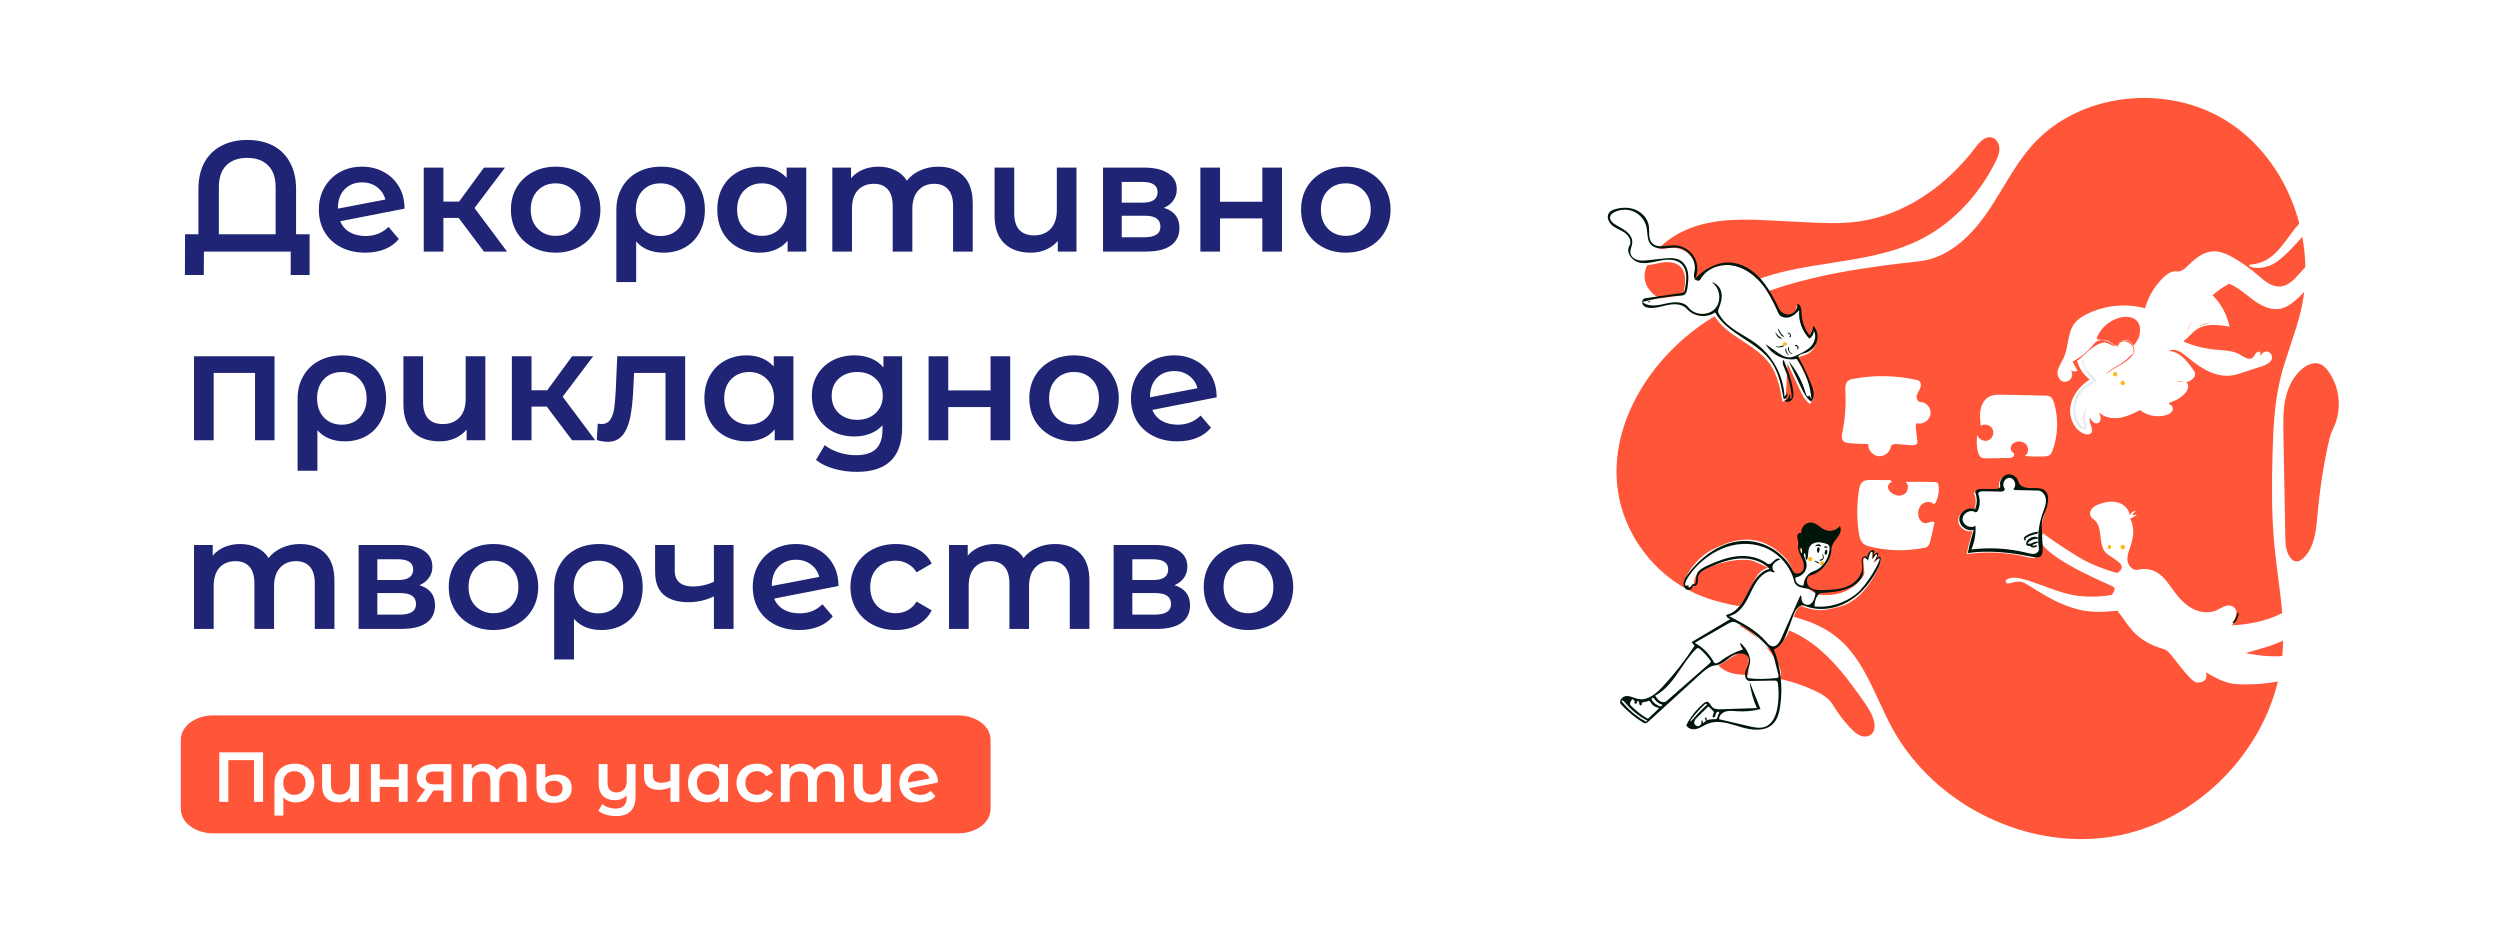 <svg width="318" height="119" viewBox="0 0 318 119" fill="none" xmlns="http://www.w3.org/2000/svg">
<g filter="url(#filter0_d_47_155)">
<rect width="310" height="111" transform="translate(4 4)" fill="white"/>
<path d="M121.897 106H27.103C24.846 106 23 104.615 23 102.923V94.077C23 92.385 24.846 91 27.103 91H121.897C124.154 91 126 92.385 126 94.077V102.923C126 104.615 124.154 106 121.897 106Z" fill="#FF5539"/>
<path d="M33.462 95.7V102H32.31V96.69H29.043V102H27.891V95.7H33.462ZM37.488 97.14C37.986 97.14 38.421 97.242 38.793 97.446C39.171 97.65 39.462 97.938 39.666 98.31C39.876 98.682 39.981 99.114 39.981 99.606C39.981 100.092 39.882 100.521 39.684 100.893C39.486 101.265 39.207 101.553 38.847 101.757C38.493 101.961 38.082 102.063 37.614 102.063C36.948 102.063 36.426 101.85 36.048 101.424V103.746H34.914V99.615C34.914 99.129 35.022 98.7 35.238 98.328C35.454 97.95 35.754 97.659 36.138 97.455C36.528 97.245 36.978 97.14 37.488 97.14ZM37.443 101.109C37.863 101.109 38.205 100.971 38.469 100.695C38.733 100.413 38.865 100.05 38.865 99.606C38.865 99.162 38.733 98.799 38.469 98.517C38.205 98.235 37.863 98.094 37.443 98.094C37.017 98.094 36.675 98.232 36.417 98.508C36.159 98.784 36.03 99.147 36.03 99.597C36.03 100.047 36.159 100.413 36.417 100.695C36.681 100.971 37.023 101.109 37.443 101.109ZM45.661 97.194V102H44.59V101.388C44.41 101.604 44.185 101.772 43.915 101.892C43.651 102.006 43.363 102.063 43.051 102.063C42.409 102.063 41.902 101.886 41.53 101.532C41.158 101.172 40.972 100.641 40.972 99.939V97.194H42.097V99.786C42.097 100.218 42.193 100.542 42.385 100.758C42.583 100.968 42.865 101.073 43.231 101.073C43.627 101.073 43.942 100.95 44.176 100.704C44.416 100.452 44.536 100.092 44.536 99.624V97.194H45.661ZM47.18 97.194H48.305V99.147H50.726V97.194H51.851V102H50.726V100.101H48.305V102H47.18V97.194ZM57.417 97.194V102H56.41V100.551H55.141L54.16 102H52.953L54.087 100.398C53.739 100.278 53.472 100.095 53.286 99.849C53.106 99.597 53.017 99.288 53.017 98.922C53.017 98.37 53.212 97.944 53.602 97.644C53.992 97.344 54.529 97.194 55.212 97.194H57.417ZM55.248 98.139C54.523 98.139 54.16 98.412 54.16 98.958C54.16 99.498 54.511 99.768 55.212 99.768H56.41V98.139H55.248ZM64.997 97.14C65.603 97.14 66.083 97.317 66.437 97.671C66.791 98.019 66.968 98.544 66.968 99.246V102H65.843V99.39C65.843 98.97 65.75 98.655 65.564 98.445C65.378 98.229 65.111 98.121 64.763 98.121C64.385 98.121 64.082 98.247 63.854 98.499C63.626 98.745 63.512 99.099 63.512 99.561V102H62.387V99.39C62.387 98.97 62.294 98.655 62.108 98.445C61.922 98.229 61.655 98.121 61.307 98.121C60.923 98.121 60.617 98.244 60.389 98.49C60.167 98.736 60.056 99.093 60.056 99.561V102H58.931V97.194H60.002V97.806C60.182 97.59 60.407 97.425 60.677 97.311C60.947 97.197 61.247 97.14 61.577 97.14C61.937 97.14 62.255 97.209 62.531 97.347C62.813 97.479 63.035 97.677 63.197 97.941C63.395 97.689 63.65 97.494 63.962 97.356C64.274 97.212 64.619 97.14 64.997 97.14ZM70.45 102.126C69.736 102.126 69.19 101.958 68.812 101.622C68.434 101.28 68.245 100.794 68.245 100.164V97.194H69.361V98.922C69.517 98.796 69.721 98.697 69.973 98.625C70.231 98.553 70.51 98.517 70.81 98.517C71.41 98.517 71.878 98.667 72.214 98.967C72.55 99.267 72.718 99.693 72.718 100.245C72.718 100.839 72.517 101.301 72.115 101.631C71.713 101.961 71.158 102.126 70.45 102.126ZM70.459 101.298C70.801 101.298 71.071 101.205 71.269 101.019C71.467 100.833 71.566 100.584 71.566 100.272C71.566 99.972 71.47 99.738 71.278 99.57C71.092 99.396 70.828 99.309 70.486 99.309C70.228 99.309 70 99.357 69.802 99.453C69.61 99.549 69.463 99.684 69.361 99.858V100.263C69.361 100.581 69.46 100.833 69.658 101.019C69.856 101.205 70.123 101.298 70.459 101.298ZM80.845 97.194V101.271C80.845 102.963 80.014 103.809 78.352 103.809C77.914 103.809 77.494 103.749 77.092 103.629C76.696 103.515 76.369 103.347 76.111 103.125L76.615 102.279C76.819 102.453 77.068 102.591 77.362 102.693C77.656 102.795 77.965 102.846 78.289 102.846C78.781 102.846 79.141 102.726 79.369 102.486C79.603 102.252 79.72 101.889 79.72 101.397V101.172C79.54 101.37 79.321 101.523 79.063 101.631C78.805 101.733 78.526 101.784 78.226 101.784C77.584 101.784 77.077 101.607 76.705 101.253C76.339 100.899 76.156 100.368 76.156 99.66V97.194H77.281V99.516C77.281 99.942 77.377 100.263 77.569 100.479C77.767 100.689 78.046 100.794 78.406 100.794C78.808 100.794 79.126 100.671 79.36 100.425C79.6 100.179 79.72 99.822 79.72 99.354V97.194H80.845ZM86.413 97.194V102H85.288V100.137C84.826 100.359 84.343 100.47 83.839 100.47C83.221 100.47 82.747 100.329 82.417 100.047C82.087 99.759 81.922 99.321 81.922 98.733V97.194H83.047V98.661C83.047 98.967 83.137 99.195 83.317 99.345C83.497 99.495 83.752 99.57 84.082 99.57C84.502 99.57 84.904 99.48 85.288 99.3V97.194H86.413ZM92.606 97.194V102H91.535V101.379C91.349 101.607 91.118 101.778 90.842 101.892C90.572 102.006 90.272 102.063 89.942 102.063C89.474 102.063 89.054 101.961 88.682 101.757C88.316 101.553 88.028 101.265 87.818 100.893C87.614 100.521 87.512 100.089 87.512 99.597C87.512 99.105 87.614 98.676 87.818 98.31C88.028 97.938 88.316 97.65 88.682 97.446C89.054 97.242 89.474 97.14 89.942 97.14C90.254 97.14 90.539 97.194 90.797 97.302C91.061 97.41 91.289 97.569 91.481 97.779V97.194H92.606ZM90.068 101.1C90.482 101.1 90.824 100.962 91.094 100.686C91.364 100.41 91.499 100.047 91.499 99.597C91.499 99.147 91.364 98.784 91.094 98.508C90.824 98.232 90.482 98.094 90.068 98.094C89.654 98.094 89.312 98.232 89.042 98.508C88.778 98.784 88.646 99.147 88.646 99.597C88.646 100.047 88.778 100.41 89.042 100.686C89.312 100.962 89.654 101.1 90.068 101.1ZM96.283 102.063C95.785 102.063 95.338 101.958 94.942 101.748C94.546 101.538 94.237 101.247 94.015 100.875C93.793 100.497 93.682 100.071 93.682 99.597C93.682 99.123 93.793 98.7 94.015 98.328C94.237 97.956 94.543 97.665 94.933 97.455C95.329 97.245 95.779 97.14 96.283 97.14C96.757 97.14 97.171 97.236 97.525 97.428C97.885 97.62 98.155 97.896 98.335 98.256L97.471 98.76C97.333 98.538 97.159 98.373 96.949 98.265C96.745 98.151 96.52 98.094 96.274 98.094C95.854 98.094 95.506 98.232 95.23 98.508C94.954 98.778 94.816 99.141 94.816 99.597C94.816 100.053 94.951 100.419 95.221 100.695C95.497 100.965 95.848 101.1 96.274 101.1C96.52 101.1 96.745 101.046 96.949 100.938C97.159 100.824 97.333 100.656 97.471 100.434L98.335 100.938C98.149 101.298 97.876 101.577 97.516 101.775C97.162 101.967 96.751 102.063 96.283 102.063ZM105.391 97.14C105.997 97.14 106.477 97.317 106.831 97.671C107.185 98.019 107.362 98.544 107.362 99.246V102H106.237V99.39C106.237 98.97 106.144 98.655 105.958 98.445C105.772 98.229 105.505 98.121 105.157 98.121C104.779 98.121 104.476 98.247 104.248 98.499C104.02 98.745 103.906 99.099 103.906 99.561V102H102.781V99.39C102.781 98.97 102.688 98.655 102.502 98.445C102.316 98.229 102.049 98.121 101.701 98.121C101.317 98.121 101.011 98.244 100.783 98.49C100.561 98.736 100.45 99.093 100.45 99.561V102H99.325V97.194H100.396V97.806C100.576 97.59 100.801 97.425 101.071 97.311C101.341 97.197 101.641 97.14 101.971 97.14C102.331 97.14 102.649 97.209 102.925 97.347C103.207 97.479 103.429 97.677 103.591 97.941C103.789 97.689 104.044 97.494 104.356 97.356C104.668 97.212 105.013 97.14 105.391 97.14ZM113.301 97.194V102H112.23V101.388C112.05 101.604 111.825 101.772 111.555 101.892C111.291 102.006 111.003 102.063 110.691 102.063C110.049 102.063 109.542 101.886 109.17 101.532C108.798 101.172 108.612 100.641 108.612 99.939V97.194H109.737V99.786C109.737 100.218 109.833 100.542 110.025 100.758C110.223 100.968 110.505 101.073 110.871 101.073C111.267 101.073 111.582 100.95 111.816 100.704C112.056 100.452 112.176 100.092 112.176 99.624V97.194H113.301ZM117.088 101.109C117.61 101.109 118.045 100.935 118.393 100.587L118.987 101.28C118.777 101.538 118.507 101.733 118.177 101.865C117.847 101.997 117.475 102.063 117.061 102.063C116.533 102.063 116.068 101.958 115.666 101.748C115.264 101.538 114.952 101.247 114.73 100.875C114.514 100.497 114.406 100.071 114.406 99.597C114.406 99.129 114.511 98.709 114.721 98.337C114.937 97.959 115.231 97.665 115.603 97.455C115.981 97.245 116.407 97.14 116.881 97.14C117.331 97.14 117.739 97.239 118.105 97.437C118.477 97.629 118.771 97.908 118.987 98.274C119.203 98.634 119.311 99.057 119.311 99.543L115.63 100.263C115.744 100.539 115.927 100.749 116.179 100.893C116.431 101.037 116.734 101.109 117.088 101.109ZM116.881 98.04C116.467 98.04 116.131 98.175 115.873 98.445C115.621 98.715 115.495 99.078 115.495 99.534V99.543L118.213 99.021C118.135 98.727 117.976 98.49 117.736 98.31C117.502 98.13 117.217 98.04 116.881 98.04Z" fill="white"/>
<path d="M39.38 29.8V34.98H36.98V32H25.94L25.92 34.98H23.52L23.54 29.8H25.24V24.06C25.24 22.727 25.493 21.593 26 20.66C26.52 19.727 27.247 19.02 28.18 18.54C29.113 18.047 30.2 17.8 31.44 17.8C32.693 17.8 33.787 18.04 34.72 18.52C35.653 19 36.373 19.713 36.88 20.66C37.4 21.593 37.66 22.727 37.66 24.06V29.8H39.38ZM35.06 29.8V23.82C35.06 22.593 34.74 21.667 34.1 21.04C33.46 20.4 32.573 20.08 31.44 20.08C30.307 20.08 29.42 20.4 28.78 21.04C28.153 21.667 27.84 22.593 27.84 23.82V29.8H35.06ZM46.517 30.02C47.677 30.02 48.644 29.633 49.417 28.86L50.737 30.4C50.27 30.973 49.67 31.407 48.937 31.7C48.203 31.993 47.377 32.14 46.457 32.14C45.283 32.14 44.25 31.907 43.357 31.44C42.464 30.973 41.77 30.327 41.277 29.5C40.797 28.66 40.557 27.713 40.557 26.66C40.557 25.62 40.79 24.687 41.257 23.86C41.737 23.02 42.39 22.367 43.217 21.9C44.057 21.433 45.004 21.2 46.057 21.2C47.057 21.2 47.964 21.42 48.777 21.86C49.603 22.287 50.257 22.907 50.737 23.72C51.217 24.52 51.457 25.46 51.457 26.54L43.277 28.14C43.53 28.753 43.937 29.22 44.497 29.54C45.057 29.86 45.73 30.02 46.517 30.02ZM46.057 23.2C45.137 23.2 44.39 23.5 43.817 24.1C43.257 24.7 42.977 25.507 42.977 26.52V26.54L49.017 25.38C48.843 24.727 48.49 24.2 47.957 23.8C47.437 23.4 46.803 23.2 46.057 23.2ZM58.339 27.72H56.399V32H53.899V21.32H56.399V25.64H58.399L61.559 21.32H64.239L60.359 26.46L64.499 32H61.559L58.339 27.72ZM70.671 32.14C69.591 32.14 68.617 31.907 67.751 31.44C66.884 30.973 66.204 30.327 65.71 29.5C65.231 28.66 64.99 27.713 64.99 26.66C64.99 25.607 65.231 24.667 65.71 23.84C66.204 23.013 66.884 22.367 67.751 21.9C68.617 21.433 69.591 21.2 70.671 21.2C71.764 21.2 72.744 21.433 73.611 21.9C74.477 22.367 75.15 23.013 75.63 23.84C76.124 24.667 76.371 25.607 76.371 26.66C76.371 27.713 76.124 28.66 75.63 29.5C75.15 30.327 74.477 30.973 73.611 31.44C72.744 31.907 71.764 32.14 70.671 32.14ZM70.671 30C71.591 30 72.35 29.693 72.951 29.08C73.55 28.467 73.85 27.66 73.85 26.66C73.85 25.66 73.55 24.853 72.951 24.24C72.35 23.627 71.591 23.32 70.671 23.32C69.751 23.32 68.99 23.627 68.391 24.24C67.804 24.853 67.51 25.66 67.51 26.66C67.51 27.66 67.804 28.467 68.391 29.08C68.99 29.693 69.751 30 70.671 30ZM84.12 21.2C85.227 21.2 86.194 21.427 87.02 21.88C87.86 22.333 88.507 22.973 88.96 23.8C89.427 24.627 89.66 25.587 89.66 26.68C89.66 27.76 89.44 28.713 89 29.54C88.56 30.367 87.94 31.007 87.14 31.46C86.353 31.913 85.44 32.14 84.4 32.14C82.92 32.14 81.76 31.667 80.92 30.72V35.88H78.4V26.7C78.4 25.62 78.64 24.667 79.12 23.84C79.6 23 80.267 22.353 81.12 21.9C81.987 21.433 82.987 21.2 84.12 21.2ZM84.02 30.02C84.954 30.02 85.713 29.713 86.3 29.1C86.887 28.473 87.18 27.667 87.18 26.68C87.18 25.693 86.887 24.887 86.3 24.26C85.713 23.633 84.954 23.32 84.02 23.32C83.073 23.32 82.314 23.627 81.74 24.24C81.167 24.853 80.88 25.66 80.88 26.66C80.88 27.66 81.167 28.473 81.74 29.1C82.327 29.713 83.087 30.02 84.02 30.02ZM102.56 21.32V32H100.18V30.62C99.767 31.127 99.254 31.507 98.641 31.76C98.04 32.013 97.374 32.14 96.641 32.14C95.6 32.14 94.667 31.913 93.841 31.46C93.027 31.007 92.387 30.367 91.921 29.54C91.467 28.713 91.24 27.753 91.24 26.66C91.24 25.567 91.467 24.613 91.921 23.8C92.387 22.973 93.027 22.333 93.841 21.88C94.667 21.427 95.6 21.2 96.641 21.2C97.334 21.2 97.967 21.32 98.54 21.56C99.127 21.8 99.634 22.153 100.06 22.62V21.32H102.56ZM96.921 30C97.841 30 98.6 29.693 99.201 29.08C99.8 28.467 100.1 27.66 100.1 26.66C100.1 25.66 99.8 24.853 99.201 24.24C98.6 23.627 97.841 23.32 96.921 23.32C96.001 23.32 95.24 23.627 94.641 24.24C94.054 24.853 93.76 25.66 93.76 26.66C93.76 27.66 94.054 28.467 94.641 29.08C95.24 29.693 96.001 30 96.921 30ZM119.351 21.2C120.698 21.2 121.765 21.593 122.551 22.38C123.338 23.153 123.731 24.32 123.731 25.88V32H121.231V26.2C121.231 25.267 121.025 24.567 120.611 24.1C120.198 23.62 119.605 23.38 118.831 23.38C117.991 23.38 117.318 23.66 116.811 24.22C116.305 24.767 116.051 25.553 116.051 26.58V32H113.551V26.2C113.551 25.267 113.345 24.567 112.931 24.1C112.518 23.62 111.925 23.38 111.151 23.38C110.298 23.38 109.618 23.653 109.111 24.2C108.618 24.747 108.371 25.54 108.371 26.58V32H105.871V21.32H108.251V22.68C108.651 22.2 109.151 21.833 109.751 21.58C110.351 21.327 111.018 21.2 111.751 21.2C112.551 21.2 113.258 21.353 113.871 21.66C114.498 21.953 114.991 22.393 115.351 22.98C115.791 22.42 116.358 21.987 117.051 21.68C117.745 21.36 118.511 21.2 119.351 21.2ZM136.929 21.32V32H134.549V30.64C134.149 31.12 133.649 31.493 133.049 31.76C132.462 32.013 131.822 32.14 131.129 32.14C129.702 32.14 128.576 31.747 127.749 30.96C126.922 30.16 126.509 28.98 126.509 27.42V21.32H129.009V27.08C129.009 28.04 129.222 28.76 129.649 29.24C130.089 29.707 130.716 29.94 131.529 29.94C132.409 29.94 133.109 29.667 133.629 29.12C134.162 28.56 134.429 27.76 134.429 26.72V21.32H136.929ZM148.045 26.44C149.365 26.84 150.025 27.693 150.025 29C150.025 29.96 149.665 30.7 148.945 31.22C148.225 31.74 147.158 32 145.745 32H140.305V21.32H145.525C146.832 21.32 147.852 21.56 148.585 22.04C149.318 22.52 149.685 23.2 149.685 24.08C149.685 24.627 149.538 25.1 149.245 25.5C148.965 25.9 148.565 26.213 148.045 26.44ZM142.685 25.78H145.305C146.598 25.78 147.245 25.333 147.245 24.44C147.245 23.573 146.598 23.14 145.305 23.14H142.685V25.78ZM145.545 30.18C146.918 30.18 147.605 29.733 147.605 28.84C147.605 28.373 147.445 28.027 147.125 27.8C146.805 27.56 146.305 27.44 145.625 27.44H142.685V30.18H145.545ZM152.688 21.32H155.188V25.66H160.568V21.32H163.068V32H160.568V27.78H155.188V32H152.688V21.32ZM171.178 32.14C170.098 32.14 169.125 31.907 168.258 31.44C167.392 30.973 166.712 30.327 166.218 29.5C165.738 28.66 165.498 27.713 165.498 26.66C165.498 25.607 165.738 24.667 166.218 23.84C166.712 23.013 167.392 22.367 168.258 21.9C169.125 21.433 170.098 21.2 171.178 21.2C172.272 21.2 173.252 21.433 174.118 21.9C174.985 22.367 175.658 23.013 176.138 23.84C176.632 24.667 176.878 25.607 176.878 26.66C176.878 27.713 176.632 28.66 176.138 29.5C175.658 30.327 174.985 30.973 174.118 31.44C173.252 31.907 172.272 32.14 171.178 32.14ZM171.178 30C172.098 30 172.858 29.693 173.458 29.08C174.058 28.467 174.358 27.66 174.358 26.66C174.358 25.66 174.058 24.853 173.458 24.24C172.858 23.627 172.098 23.32 171.178 23.32C170.258 23.32 169.498 23.627 168.898 24.24C168.312 24.853 168.018 25.66 168.018 26.66C168.018 27.66 168.312 28.467 168.898 29.08C169.498 29.693 170.258 30 171.178 30ZM34.92 45.32V56H32.44V47.44H27.18V56H24.68V45.32H34.92ZM43.573 45.2C44.68 45.2 45.647 45.427 46.473 45.88C47.313 46.333 47.96 46.973 48.413 47.8C48.88 48.627 49.113 49.587 49.113 50.68C49.113 51.76 48.893 52.713 48.453 53.54C48.013 54.367 47.393 55.007 46.593 55.46C45.807 55.913 44.893 56.14 43.853 56.14C42.373 56.14 41.213 55.667 40.373 54.72V59.88H37.853V50.7C37.853 49.62 38.093 48.667 38.573 47.84C39.053 47 39.72 46.353 40.573 45.9C41.44 45.433 42.44 45.2 43.573 45.2ZM43.473 54.02C44.407 54.02 45.167 53.713 45.753 53.1C46.34 52.473 46.633 51.667 46.633 50.68C46.633 49.693 46.34 48.887 45.753 48.26C45.167 47.633 44.407 47.32 43.473 47.32C42.527 47.32 41.767 47.627 41.193 48.24C40.62 48.853 40.333 49.66 40.333 50.66C40.333 51.66 40.62 52.473 41.193 53.1C41.78 53.713 42.54 54.02 43.473 54.02ZM61.734 45.32V56H59.354V54.64C58.954 55.12 58.454 55.493 57.854 55.76C57.267 56.013 56.627 56.14 55.934 56.14C54.507 56.14 53.38 55.747 52.554 54.96C51.727 54.16 51.314 52.98 51.314 51.42V45.32H53.814V51.08C53.814 52.04 54.027 52.76 54.454 53.24C54.894 53.707 55.52 53.94 56.334 53.94C57.214 53.94 57.914 53.667 58.434 53.12C58.967 52.56 59.234 51.76 59.234 50.72V45.32H61.734ZM69.55 51.72H67.61V56H65.11V45.32H67.61V49.64H69.61L72.77 45.32H75.45L71.57 50.46L75.71 56H72.77L69.55 51.72ZM87.153 45.32V56H84.653V47.44H80.653L80.553 49.56C80.486 50.973 80.353 52.16 80.153 53.12C79.966 54.067 79.64 54.82 79.173 55.38C78.72 55.927 78.093 56.2 77.293 56.2C76.92 56.2 76.46 56.127 75.913 55.98L76.033 53.88C76.22 53.92 76.38 53.94 76.513 53.94C77.02 53.94 77.4 53.74 77.653 53.34C77.906 52.927 78.066 52.44 78.133 51.88C78.213 51.307 78.28 50.493 78.333 49.44L78.513 45.32H87.153ZM100.92 45.32V56H98.54V54.62C98.126 55.127 97.613 55.507 97 55.76C96.4 56.013 95.733 56.14 95 56.14C93.96 56.14 93.026 55.913 92.2 55.46C91.386 55.007 90.746 54.367 90.28 53.54C89.826 52.713 89.6 51.753 89.6 50.66C89.6 49.567 89.826 48.613 90.28 47.8C90.746 46.973 91.386 46.333 92.2 45.88C93.026 45.427 93.96 45.2 95 45.2C95.693 45.2 96.326 45.32 96.9 45.56C97.487 45.8 97.993 46.153 98.42 46.62V45.32H100.92ZM95.28 54C96.2 54 96.96 53.693 97.56 53.08C98.16 52.467 98.46 51.66 98.46 50.66C98.46 49.66 98.16 48.853 97.56 48.24C96.96 47.627 96.2 47.32 95.28 47.32C94.36 47.32 93.6 47.627 93 48.24C92.413 48.853 92.12 49.66 92.12 50.66C92.12 51.66 92.413 52.467 93 53.08C93.6 53.693 94.36 54 95.28 54ZM114.751 45.32V54.38C114.751 58.14 112.831 60.02 108.991 60.02C107.964 60.02 106.991 59.887 106.071 59.62C105.151 59.367 104.391 58.993 103.791 58.5L104.911 56.62C105.377 57.007 105.964 57.313 106.671 57.54C107.391 57.78 108.117 57.9 108.851 57.9C110.024 57.9 110.884 57.633 111.431 57.1C111.977 56.567 112.251 55.753 112.251 54.66V54.1C111.824 54.567 111.304 54.92 110.691 55.16C110.077 55.4 109.404 55.52 108.671 55.52C107.657 55.52 106.737 55.307 105.911 54.88C105.097 54.44 104.451 53.827 103.971 53.04C103.504 52.253 103.271 51.353 103.271 50.34C103.271 49.327 103.504 48.433 103.971 47.66C104.451 46.873 105.097 46.267 105.911 45.84C106.737 45.413 107.657 45.2 108.671 45.2C109.444 45.2 110.144 45.327 110.771 45.58C111.411 45.833 111.944 46.22 112.371 46.74V45.32H114.751ZM109.051 53.4C109.997 53.4 110.771 53.12 111.371 52.56C111.984 51.987 112.291 51.247 112.291 50.34C112.291 49.447 111.984 48.72 111.371 48.16C110.771 47.6 109.997 47.32 109.051 47.32C108.091 47.32 107.304 47.6 106.691 48.16C106.091 48.72 105.791 49.447 105.791 50.34C105.791 51.247 106.091 51.987 106.691 52.56C107.304 53.12 108.091 53.4 109.051 53.4ZM118.118 45.32H120.618V49.66H125.998V45.32H128.498V56H125.998V51.78H120.618V56H118.118V45.32ZM136.608 56.14C135.528 56.14 134.555 55.907 133.688 55.44C132.821 54.973 132.141 54.327 131.648 53.5C131.168 52.66 130.928 51.713 130.928 50.66C130.928 49.607 131.168 48.667 131.648 47.84C132.141 47.013 132.821 46.367 133.688 45.9C134.555 45.433 135.528 45.2 136.608 45.2C137.701 45.2 138.681 45.433 139.548 45.9C140.415 46.367 141.088 47.013 141.568 47.84C142.061 48.667 142.308 49.607 142.308 50.66C142.308 51.713 142.061 52.66 141.568 53.5C141.088 54.327 140.415 54.973 139.548 55.44C138.681 55.907 137.701 56.14 136.608 56.14ZM136.608 54C137.528 54 138.288 53.693 138.888 53.08C139.488 52.467 139.788 51.66 139.788 50.66C139.788 49.66 139.488 48.853 138.888 48.24C138.288 47.627 137.528 47.32 136.608 47.32C135.688 47.32 134.928 47.627 134.328 48.24C133.741 48.853 133.448 49.66 133.448 50.66C133.448 51.66 133.741 52.467 134.328 53.08C134.928 53.693 135.688 54 136.608 54ZM149.818 54.02C150.978 54.02 151.944 53.633 152.718 52.86L154.038 54.4C153.571 54.973 152.971 55.407 152.238 55.7C151.504 55.993 150.678 56.14 149.758 56.14C148.584 56.14 147.551 55.907 146.658 55.44C145.764 54.973 145.071 54.327 144.578 53.5C144.098 52.66 143.858 51.713 143.858 50.66C143.858 49.62 144.091 48.687 144.558 47.86C145.038 47.02 145.691 46.367 146.518 45.9C147.358 45.433 148.304 45.2 149.358 45.2C150.358 45.2 151.264 45.42 152.078 45.86C152.904 46.287 153.558 46.907 154.038 47.72C154.518 48.52 154.758 49.46 154.758 50.54L146.578 52.14C146.831 52.753 147.238 53.22 147.798 53.54C148.358 53.86 149.031 54.02 149.818 54.02ZM149.358 47.2C148.438 47.2 147.691 47.5 147.118 48.1C146.558 48.7 146.278 49.507 146.278 50.52V50.54L152.318 49.38C152.144 48.727 151.791 48.2 151.258 47.8C150.738 47.4 150.104 47.2 149.358 47.2ZM38.16 69.2C39.507 69.2 40.573 69.593 41.36 70.38C42.147 71.153 42.54 72.32 42.54 73.88V80H40.04V74.2C40.04 73.267 39.833 72.567 39.42 72.1C39.007 71.62 38.413 71.38 37.64 71.38C36.8 71.38 36.127 71.66 35.62 72.22C35.113 72.767 34.86 73.553 34.86 74.58V80H32.36V74.2C32.36 73.267 32.153 72.567 31.74 72.1C31.327 71.62 30.733 71.38 29.96 71.38C29.107 71.38 28.427 71.653 27.92 72.2C27.427 72.747 27.18 73.54 27.18 74.58V80H24.68V69.32H27.06V70.68C27.46 70.2 27.96 69.833 28.56 69.58C29.16 69.327 29.827 69.2 30.56 69.2C31.36 69.2 32.067 69.353 32.68 69.66C33.307 69.953 33.8 70.393 34.16 70.98C34.6 70.42 35.167 69.987 35.86 69.68C36.553 69.36 37.32 69.2 38.16 69.2ZM53.358 74.44C54.678 74.84 55.337 75.693 55.337 77C55.337 77.96 54.977 78.7 54.258 79.22C53.538 79.74 52.471 80 51.057 80H45.617V69.32H50.837C52.144 69.32 53.164 69.56 53.898 70.04C54.631 70.52 54.998 71.2 54.998 72.08C54.998 72.627 54.851 73.1 54.557 73.5C54.278 73.9 53.877 74.213 53.358 74.44ZM47.998 73.78H50.617C51.911 73.78 52.557 73.333 52.557 72.44C52.557 71.573 51.911 71.14 50.617 71.14H47.998V73.78ZM50.858 78.18C52.231 78.18 52.917 77.733 52.917 76.84C52.917 76.373 52.758 76.027 52.438 75.8C52.117 75.56 51.617 75.44 50.938 75.44H47.998V78.18H50.858ZM62.76 80.14C61.68 80.14 60.707 79.907 59.84 79.44C58.974 78.973 58.294 78.327 57.8 77.5C57.32 76.66 57.08 75.713 57.08 74.66C57.08 73.607 57.32 72.667 57.8 71.84C58.294 71.013 58.974 70.367 59.84 69.9C60.707 69.433 61.68 69.2 62.76 69.2C63.854 69.2 64.834 69.433 65.7 69.9C66.567 70.367 67.24 71.013 67.72 71.84C68.214 72.667 68.46 73.607 68.46 74.66C68.46 75.713 68.214 76.66 67.72 77.5C67.24 78.327 66.567 78.973 65.7 79.44C64.834 79.907 63.854 80.14 62.76 80.14ZM62.76 78C63.68 78 64.44 77.693 65.04 77.08C65.64 76.467 65.94 75.66 65.94 74.66C65.94 73.66 65.64 72.853 65.04 72.24C64.44 71.627 63.68 71.32 62.76 71.32C61.84 71.32 61.08 71.627 60.48 72.24C59.894 72.853 59.6 73.66 59.6 74.66C59.6 75.66 59.894 76.467 60.48 77.08C61.08 77.693 61.84 78 62.76 78ZM76.21 69.2C77.317 69.2 78.283 69.427 79.11 69.88C79.95 70.333 80.597 70.973 81.05 71.8C81.517 72.627 81.75 73.587 81.75 74.68C81.75 75.76 81.53 76.713 81.09 77.54C80.65 78.367 80.03 79.007 79.23 79.46C78.443 79.913 77.53 80.14 76.49 80.14C75.01 80.14 73.85 79.667 73.01 78.72V83.88H70.49V74.7C70.49 73.62 70.73 72.667 71.21 71.84C71.69 71 72.357 70.353 73.21 69.9C74.077 69.433 75.077 69.2 76.21 69.2ZM76.11 78.02C77.043 78.02 77.803 77.713 78.39 77.1C78.977 76.473 79.27 75.667 79.27 74.68C79.27 73.693 78.977 72.887 78.39 72.26C77.803 71.633 77.043 71.32 76.11 71.32C75.163 71.32 74.403 71.627 73.83 72.24C73.257 72.853 72.97 73.66 72.97 74.66C72.97 75.66 73.257 76.473 73.83 77.1C74.417 77.713 75.177 78.02 76.11 78.02ZM93.31 69.32V80H90.81V75.86C89.784 76.353 88.71 76.6 87.59 76.6C86.217 76.6 85.164 76.287 84.43 75.66C83.697 75.02 83.33 74.047 83.33 72.74V69.32H85.83V72.58C85.83 73.26 86.03 73.767 86.43 74.1C86.83 74.433 87.397 74.6 88.13 74.6C89.064 74.6 89.957 74.4 90.81 74V69.32H93.31ZM101.712 78.02C102.872 78.02 103.839 77.633 104.612 76.86L105.932 78.4C105.466 78.973 104.866 79.407 104.132 79.7C103.399 79.993 102.572 80.14 101.652 80.14C100.479 80.14 99.445 79.907 98.552 79.44C97.659 78.973 96.966 78.327 96.472 77.5C95.992 76.66 95.752 75.713 95.752 74.66C95.752 73.62 95.986 72.687 96.452 71.86C96.932 71.02 97.585 70.367 98.412 69.9C99.252 69.433 100.199 69.2 101.252 69.2C102.252 69.2 103.159 69.42 103.972 69.86C104.799 70.287 105.452 70.907 105.932 71.72C106.412 72.52 106.652 73.46 106.652 74.54L98.472 76.14C98.725 76.753 99.132 77.22 99.692 77.54C100.252 77.86 100.926 78.02 101.712 78.02ZM101.252 71.2C100.332 71.2 99.585 71.5 99.012 72.1C98.452 72.7 98.172 73.507 98.172 74.52V74.54L104.212 73.38C104.039 72.727 103.686 72.2 103.152 71.8C102.632 71.4 101.999 71.2 101.252 71.2ZM113.954 80.14C112.847 80.14 111.854 79.907 110.974 79.44C110.094 78.973 109.407 78.327 108.914 77.5C108.421 76.66 108.174 75.713 108.174 74.66C108.174 73.607 108.421 72.667 108.914 71.84C109.407 71.013 110.087 70.367 110.954 69.9C111.834 69.433 112.834 69.2 113.954 69.2C115.007 69.2 115.927 69.413 116.714 69.84C117.514 70.267 118.114 70.88 118.514 71.68L116.594 72.8C116.287 72.307 115.901 71.94 115.434 71.7C114.981 71.447 114.481 71.32 113.934 71.32C113.001 71.32 112.227 71.627 111.614 72.24C111.001 72.84 110.694 73.647 110.694 74.66C110.694 75.673 110.994 76.487 111.594 77.1C112.207 77.7 112.987 78 113.934 78C114.481 78 114.981 77.88 115.434 77.64C115.901 77.387 116.287 77.013 116.594 76.52L118.514 77.64C118.101 78.44 117.494 79.06 116.694 79.5C115.907 79.927 114.994 80.14 113.954 80.14ZM134.195 69.2C135.542 69.2 136.608 69.593 137.395 70.38C138.182 71.153 138.575 72.32 138.575 73.88V80H136.075V74.2C136.075 73.267 135.868 72.567 135.455 72.1C135.042 71.62 134.448 71.38 133.675 71.38C132.835 71.38 132.162 71.66 131.655 72.22C131.148 72.767 130.895 73.553 130.895 74.58V80H128.395V74.2C128.395 73.267 128.188 72.567 127.775 72.1C127.362 71.62 126.768 71.38 125.995 71.38C125.142 71.38 124.462 71.653 123.955 72.2C123.462 72.747 123.215 73.54 123.215 74.58V80H120.715V69.32H123.095V70.68C123.495 70.2 123.995 69.833 124.595 69.58C125.195 69.327 125.862 69.2 126.595 69.2C127.395 69.2 128.102 69.353 128.715 69.66C129.342 69.953 129.835 70.393 130.195 70.98C130.635 70.42 131.202 69.987 131.895 69.68C132.588 69.36 133.355 69.2 134.195 69.2ZM149.393 74.44C150.713 74.84 151.373 75.693 151.373 77C151.373 77.96 151.013 78.7 150.293 79.22C149.573 79.74 148.506 80 147.093 80H141.653V69.32H146.873C148.179 69.32 149.199 69.56 149.933 70.04C150.666 70.52 151.033 71.2 151.033 72.08C151.033 72.627 150.886 73.1 150.593 73.5C150.313 73.9 149.913 74.213 149.393 74.44ZM144.033 73.78H146.653C147.946 73.78 148.593 73.333 148.593 72.44C148.593 71.573 147.946 71.14 146.653 71.14H144.033V73.78ZM146.893 78.18C148.266 78.18 148.953 77.733 148.953 76.84C148.953 76.373 148.793 76.027 148.473 75.8C148.153 75.56 147.653 75.44 146.973 75.44H144.033V78.18H146.893ZM158.795 80.14C157.715 80.14 156.742 79.907 155.875 79.44C155.009 78.973 154.329 78.327 153.835 77.5C153.355 76.66 153.115 75.713 153.115 74.66C153.115 73.607 153.355 72.667 153.835 71.84C154.329 71.013 155.009 70.367 155.875 69.9C156.742 69.433 157.715 69.2 158.795 69.2C159.889 69.2 160.869 69.433 161.735 69.9C162.602 70.367 163.275 71.013 163.755 71.84C164.249 72.667 164.495 73.607 164.495 74.66C164.495 75.713 164.249 76.66 163.755 77.5C163.275 78.327 162.602 78.973 161.735 79.44C160.869 79.907 159.889 80.14 158.795 80.14ZM158.795 78C159.715 78 160.475 77.693 161.075 77.08C161.675 76.467 161.975 75.66 161.975 74.66C161.975 73.66 161.675 72.853 161.075 72.24C160.475 71.627 159.715 71.32 158.795 71.32C157.875 71.32 157.115 71.627 156.515 72.24C155.929 72.853 155.635 73.66 155.635 74.66C155.635 75.66 155.929 76.467 156.515 77.08C157.115 77.693 157.875 78 158.795 78Z" fill="#202474"/>
<rect width="105" height="105" transform="translate(201 7)" fill="white"/>
<path d="M290.388 82.362C289.805 93.739 280.689 104.049 269.515 106.266C258.341 108.484 246.112 102.585 240.667 92.579C240.067 91.475 239.532 90.316 238.997 89.158C237.615 86.168 236.235 83.18 233.724 81.123C230.857 78.775 227.17 78.147 223.446 77.513C221.081 77.11 218.701 76.704 216.507 75.854C211.217 73.805 207.11 68.951 205.965 63.395C204.109 54.391 209.986 45.199 217.823 40.394C225.66 35.59 235.078 34.251 244.213 33.22C247.707 32.826 250.545 30.192 252.573 27.319C253.358 26.207 254.064 25.038 254.769 23.87C255.886 22.021 257.002 20.174 258.427 18.557C264.459 11.709 275.693 10.553 283.376 15.477C291.06 20.401 294.737 30.526 292.694 39.42C292.342 40.952 291.842 42.444 291.343 43.936L291.343 43.936C290.865 45.364 290.386 46.792 290.038 48.256C289.292 51.384 289.15 54.621 289.065 57.836C288.964 61.669 288.94 65.512 289.299 69.329C289.424 70.657 289.595 71.984 289.766 73.31C290.155 76.323 290.543 79.335 290.388 82.362Z" fill="#FF5539"/>
<path d="M244.2 30.503C248.378 28.424 251.703 24.815 253.797 20.644C254.072 20.098 254.332 19.517 254.322 18.905C254.313 18.293 253.957 17.645 253.365 17.49C252.517 17.267 251.788 18.08 251.259 18.78C247.626 23.584 242.338 27.356 236.371 28.178C234.079 28.494 231.752 28.376 229.442 28.256L225.833 28.07C222.927 27.92 219.98 27.773 217.135 28.386C214.29 29 211.51 30.474 209.948 32.93C209.45 33.711 209.078 34.632 209.215 35.548C209.357 36.487 210.024 37.284 210.828 37.789C211.631 38.294 212.565 38.547 213.491 38.758C214.168 38.913 214.86 39.05 215.554 39.001C216.687 38.921 217.716 38.358 218.717 37.809C218.783 37.773 218.85 37.736 218.916 37.7C220.666 36.746 222.478 35.898 224.369 35.268C227.126 34.35 230.025 33.901 232.916 33.452C236.812 32.849 240.695 32.246 244.2 30.503Z" fill="#FF5539"/>
<path d="M222.473 85.875L222.475 85.875C222.646 85.882 222.816 85.889 222.985 85.898C225.67 86.037 228.327 86.696 230.766 87.826C231.697 88.256 232.639 88.795 233.161 89.677C233.807 90.769 234.583 91.783 235.467 92.692C235.81 93.045 236.181 93.39 236.639 93.571C237.097 93.751 237.662 93.734 238.034 93.412C238.485 93.02 238.514 92.324 238.375 91.742C238.147 90.79 237.579 89.96 237.016 89.158C235.171 86.526 233.227 83.895 230.658 81.963C228.089 80.031 224.774 78.861 221.63 79.528C220.544 79.759 219.468 80.228 218.748 81.073C218.029 81.918 217.744 83.189 218.263 84.171C218.674 84.949 219.508 85.428 220.361 85.644C221.049 85.818 221.762 85.847 222.473 85.875H222.473Z" fill="#FF5539"/>
<path d="M295.092 46.296C294.374 46.025 293.561 46.352 292.954 46.821C291.754 47.745 291.044 49.192 290.721 50.672C290.398 52.153 290.424 53.684 290.452 55.198L290.689 68.213C290.707 69.164 290.749 70.188 291.334 70.938C291.517 71.173 291.767 71.379 292.063 71.409C292.422 71.446 292.754 71.219 293.013 70.968C294.43 69.596 294.616 67.435 294.786 65.465L294.792 65.394C295.041 62.502 295.473 59.626 296.083 56.788C296.255 55.99 296.444 55.187 296.803 54.454C297.929 52.156 297.659 49.239 296.132 47.187C295.856 46.815 295.525 46.459 295.092 46.296Z" fill="#FF5539"/>
<path d="M269.384 63.912C270.141 64.121 270.819 64.751 270.894 65.533C271.037 65.222 271.353 64.998 271.694 64.963L271.199 65.489L271.825 65.502L270.963 65.983C271.498 66.971 271.411 68.19 271.069 69.259C270.859 69.914 270.556 70.57 270.615 71.255C270.673 71.928 271.272 72.617 271.925 72.479L271.958 72.471C272.744 72.273 273.605 72.388 274.311 72.785C275.326 73.357 275.941 74.419 276.639 75.352C277.255 76.175 277.983 76.941 278.894 77.418C279.805 77.895 280.922 78.052 281.871 77.656C282.341 77.46 282.763 77.135 283.262 77.031C283.762 76.927 284.274 77.205 284.457 77.679C284.539 77.888 284.364 78.664 283.919 79.57C283.992 79.55 284.067 79.536 284.147 79.531C286.483 79.379 288.842 78.871 290.853 77.671C291.492 77.29 292.089 76.843 292.682 76.393L293.028 76.129L293.237 75.968C294.538 74.96 295.822 73.837 296.357 72.304L296.385 72.222L296.444 72.041C296.558 71.698 296.703 71.343 297.035 71.237C297.493 71.089 297.91 71.533 298.189 71.925L300.196 74.755C300.247 74.828 300.3 74.903 300.32 74.99C300.407 75.375 299.833 75.569 299.463 75.432C298.79 75.184 298.25 74.444 297.545 74.571C297.049 74.66 296.752 75.141 296.507 75.593L296.445 75.709C294.96 78.49 292.46 80.714 289.526 81.867C288.77 82.165 287.988 82.392 287.208 82.62L285.631 83.079L285.909 83.128C288.261 83.541 290.771 83.793 292.907 82.75C294.329 82.056 295.424 80.862 296.458 79.654L296.833 79.213L296.987 79.029C297.622 78.269 298.224 77.454 298.409 76.49C298.48 76.12 298.948 75.943 299.311 76.043C299.675 76.144 299.952 76.431 300.209 76.707L302.16 78.795C302.314 78.96 302.476 79.141 302.498 79.365C302.521 79.589 302.32 79.843 302.104 79.78L299.988 79.165C299.789 79.108 299.569 79.051 299.383 79.14C299.239 79.207 299.147 79.346 299.065 79.483L296.79 83.325C296.15 84.406 294.963 85.034 293.796 85.502C290.999 86.627 287.964 87.156 284.951 87.043C284.624 87.03 284.297 87.01 283.973 86.96C282.758 86.768 281.66 86.15 280.598 85.525C280.784 86.207 280.618 86.781 279.511 86.825C278.531 86.864 276.13 82.828 275.384 82.618C271.308 81.476 270.639 79.22 269.329 77.679C269.329 77.679 266.683 78.021 264.937 77.656C260.842 76.803 258.09 74.176 257.097 74.009C256.105 73.842 255.451 74.478 255.145 74.092L255.145 73.813C255.192 73.736 255.666 73.293 257.019 73.581C258.907 73.982 261.926 75.499 264.232 75.782C266.652 76.08 268.702 75.686 268.691 75.62C268.668 75.485 269.276 74.913 268.79 74.624C268.304 74.334 261.248 71.502 259.714 69.142L259.696 69.113C259.432 68.675 259.232 67.587 259.762 68.085L259.911 67.822C260.482 68.361 262.358 69.592 264.307 70.806C266.367 72.09 269.276 72.912 269.329 72.876C270.515 72.074 269.464 71.494 269.267 71.323C268.808 70.924 268.198 70.707 267.802 70.245C266.853 69.136 267.531 67.153 266.446 66.178C266.282 66.03 266.082 65.914 265.963 65.728C265.76 65.409 265.86 64.965 266.107 64.679C266.354 64.392 266.715 64.232 267.072 64.107C267.813 63.848 268.627 63.704 269.384 63.912Z" fill="white"/>
<circle cx="270.02" cy="69.58" r="0.28" fill="#FFB61D"/>
<ellipse cx="268.313" cy="69.58" rx="0.208" ry="0.28" fill="#FFB61D"/>
<path d="M258.166 70.937C255.563 70.264 252.827 70.108 250.164 70.483C250.365 69.487 250.618 68.502 250.919 67.533C250.053 67.813 249.03 67.019 249.086 66.11C249.142 65.201 250.255 64.539 251.08 64.923C251.364 64.269 251.382 63.504 251.129 62.837C251.008 62.517 251.491 62.332 251.833 62.332L253.723 62.332C253.988 62.331 254.356 62.209 254.29 61.953C254.135 61.346 254.552 60.652 255.161 60.506C255.759 60.362 256.433 60.771 256.587 61.365L256.595 61.398C256.739 62.035 257.546 62.238 258.199 62.225L258.525 62.218C259.09 62.206 259.678 62.224 260.057 62.619C260.509 63.092 260.408 63.845 260.259 64.486L260.249 64.529C260.038 65.42 259.812 66.307 259.573 67.191C260.038 70.928 258.888 71.124 258.166 70.937Z" fill="white"/>
<path d="M236.453 67.817C236.177 66.021 236.178 64.182 236.454 62.386L236.468 62.3C236.537 61.892 236.657 61.462 236.998 61.237C237.253 61.069 237.575 61.056 237.882 61.056L240.233 61.063C240.34 61.063 240.458 61.067 240.538 61.138C240.619 61.208 240.617 61.37 240.513 61.399C240.267 61.467 240.126 61.751 240.155 62.005C240.185 62.259 240.35 62.478 240.544 62.645C241.006 63.042 241.725 63.183 242.236 62.852C242.748 62.521 242.868 61.667 242.383 61.298C243.482 61.276 244.581 61.279 245.679 61.309L246.091 61.321C246.224 61.325 246.371 61.336 246.464 61.431C246.534 61.502 246.557 61.606 246.572 61.705C246.694 62.465 246.561 63.264 246.2 63.944C246.142 64.052 246.009 64.172 245.918 64.089C245.532 63.739 244.883 63.787 244.488 64.127C244.093 64.467 243.941 65.032 244.011 65.548C244.078 66.045 244.44 66.576 244.941 66.551C245.336 66.531 245.774 66.186 246.073 66.445L245.57 68.69C245.481 69.088 245.321 69.561 244.921 69.647C242.615 70.14 240.197 70.103 237.906 69.539L237.795 69.511C237.518 69.438 237.241 69.344 237.024 69.158C236.646 68.835 236.529 68.308 236.453 67.817Z" fill="white"/>
<path d="M254.548 50.205L260.121 50.317V50.317L260.212 50.319C260.38 50.325 260.548 50.339 260.699 50.41C261.04 50.569 261.196 50.961 261.3 51.322C261.853 53.251 261.784 55.353 261.107 57.243L261.079 57.32C260.991 57.553 260.876 57.784 260.668 57.915C260.496 58.023 260.287 58.045 260.084 58.056L260.041 58.058C259.212 58.098 258.381 58.076 257.555 57.995C257.985 57.73 258.093 57.086 257.82 56.661C257.547 56.236 256.97 56.059 256.485 56.197C256.189 56.281 255.913 56.483 255.806 56.772C255.698 57.06 255.802 57.431 256.076 57.572C256.265 57.669 256.232 57.976 256.067 58.11C255.901 58.243 255.671 58.253 255.458 58.256L252.661 58.302C252.451 58.305 252.23 58.306 252.046 58.205C251.784 58.062 251.664 57.755 251.59 57.466C251.412 56.769 251.388 56.033 251.52 55.326C251.679 55.885 252.367 56.224 252.907 56.01C253.446 55.796 253.715 55.077 253.448 54.562C253.181 54.046 252.439 53.851 251.953 54.168L251.932 53.988C251.863 53.357 251.808 52.717 251.93 52.095C252.063 51.414 252.441 50.745 253.063 50.435C253.516 50.209 254.039 50.197 254.548 50.205V50.205Z" fill="white"/>
<path d="M237.644 56.474C236.859 56.478 236.074 56.445 235.292 56.378L235.216 56.371C234.936 56.343 234.642 56.287 234.459 56.079C234.211 55.798 234.272 55.374 234.346 55.003L234.354 54.966C234.686 53.339 234.816 51.672 234.742 50.013L234.728 49.727C234.707 49.213 234.74 48.63 235.167 48.365C235.297 48.285 235.448 48.247 235.598 48.217L235.648 48.207C238.383 47.674 241.231 47.728 243.944 48.364C244.301 48.448 244.401 48.932 244.282 49.279C244.164 49.627 243.909 49.918 243.814 50.273C243.719 50.627 243.893 51.107 244.26 51.118C245.023 51.142 245.67 51.918 245.568 52.674C245.465 53.431 244.647 54.005 243.899 53.855C243.723 53.819 243.661 54.079 243.68 54.257L243.894 56.233V56.233C243.928 56.555 243.471 56.657 243.148 56.632L241.261 56.485V56.485C240.965 56.462 240.568 56.513 240.522 56.806C240.408 57.538 239.659 58.109 238.923 58.024C238.188 57.939 237.588 57.212 237.644 56.474Z" fill="white"/>
<path fill-rule="evenodd" clip-rule="evenodd" d="M232.567 68.631C232.776 68.682 233.076 68.772 233.059 68.97C232.724 72.959 231.282 72.225 229.997 73.369C229.657 73.671 229.454 74.386 229.308 74.402C229.849 74.652 230.634 75.654 231.986 75.7C235.75 75.828 237.121 73.081 237.121 73.081C237.209 72.2 236.763 70.614 237.32 71.058C237.705 71.364 237.629 69.871 238.155 70.019C238.313 70.064 238.037 71.057 238.155 71.117C238.22 71.149 238.316 70.879 238.485 70.663C238.625 70.484 238.841 70.351 238.886 70.39C238.916 70.416 238.887 70.673 238.761 70.89C238.583 71.196 238.287 71.489 238.328 71.538C238.374 71.592 239.156 70.864 239.204 70.928C239.521 71.35 237.515 76.212 234.131 77.13L233.863 77.202C231.89 77.726 231.061 77.798 229.233 77.13C228.366 76.814 227.827 79.77 227.345 80.755C227.041 81.376 225.564 82.899 224.889 82.439C223.999 81.831 223.273 80.7 222.515 80.128L222.467 80.092C221.95 79.722 220.783 79.16 218.964 78.407L219.046 78.369C219.425 78.196 220.403 77.775 221.153 77.13C222.22 76.214 222.798 74.247 223.541 73.187C224.275 72.139 225.26 72.294 224.666 72.108C224.666 72.108 223.159 71.31 222.467 71.237C220.154 70.993 217.139 72.086 216.174 72.79C214.851 73.757 216.166 75.179 214.337 74.482C213.727 74.25 215.361 71.24 217.614 70.019C220.746 68.323 223.708 67.856 226.677 70.557C227.885 71.656 228.005 72.634 228.329 73.38L228.262 73.197C231.844 72.961 226.477 69.375 230.958 68.478C231.428 68.383 231.922 68.482 232.394 68.591L232.567 68.631Z" fill="white"/>
<circle cx="230.26" cy="71.12" r="0.28" fill="#FFB61D"/>
<circle cx="231.8" cy="71.68" r="0.28" fill="#FFB61D"/>
<path fill-rule="evenodd" clip-rule="evenodd" d="M215.545 81.979C218.58 84.08 214.697 81.177 218.013 84.637C218.683 85.335 222.073 81.346 222.423 83.71C222.55 84.573 222.272 85.47 222.442 86.326C222.6 87.124 226.071 86.644 226.339 86.296C227.311 85.03 224.286 81.78 223.652 81.261C220.113 78.362 218.946 78.563 215.639 81.562L215.545 81.979Z" fill="white"/>
<path fill-rule="evenodd" clip-rule="evenodd" d="M294.497 29.45C295.092 29.521 295.646 29.587 295.646 28.893C295.646 28.728 293.642 27.278 293.049 27.836C292.285 28.555 291.679 29.378 291.092 30.176C289.859 31.85 288.71 33.411 286.367 33.644L286.339 33.647C285.431 33.756 287.123 34.562 289.023 33.644C290.329 33.012 292.067 31.013 292.893 30.064C293.109 29.816 293.262 29.639 293.329 29.578L293.347 29.563C293.628 29.346 294.073 29.399 294.497 29.45ZM297.323 31.327L299.306 32.901C299.692 33.207 299.24 33.868 298.748 33.9C298.462 33.918 298.188 33.83 297.913 33.742C297.714 33.678 297.514 33.614 297.308 33.59C296.144 33.452 295.257 34.548 294.535 35.472C293.875 36.316 293.152 37.11 292.375 37.847L292.27 37.946L292.16 38.047C291.535 38.615 290.834 39.13 290.009 39.279C288.794 39.497 287.587 38.875 286.595 38.141C286.353 37.962 286.115 37.774 285.877 37.586C285.141 37.004 284.402 36.421 283.529 36.094C282.771 36.507 282.063 37.006 281.415 37.576L281.444 37.553C282.531 38.642 283.291 40.053 283.602 41.56L283.394 41.523L283.257 41.5C281.973 41.285 280.598 41.157 279.513 41.844C279.13 42.086 278.789 42.425 278.452 42.759C278.217 42.992 277.984 43.223 277.741 43.418C277.803 43.455 277.866 43.493 277.931 43.533C279.131 44.024 280.404 44.338 281.695 44.463C281.893 44.482 282.092 44.497 282.292 44.513H282.292C283.218 44.583 284.156 44.654 284.948 45.119L285.226 45.285C285.671 45.549 286.167 45.8 286.54 45.494C286.647 45.407 286.718 45.286 286.788 45.165L286.788 45.165C286.831 45.092 286.874 45.018 286.926 44.951C287.062 44.775 287.333 44.65 287.502 44.795L287.571 45.335C287.621 44.988 287.956 44.706 288.306 44.715C288.657 44.725 288.975 45.025 289.006 45.375C289.061 46.009 288.343 46.388 287.732 46.59L284.57 47.609C283.44 47.973 282.187 47.785 281.098 47.313C280.084 46.873 279.189 46.204 278.334 45.501L278.144 45.344C277.499 44.807 276.626 44.224 275.893 44.634C277.166 44.712 278.095 45.809 278.854 46.846L278.927 46.947C279.05 47.116 279.176 47.294 279.207 47.502C279.292 48.081 278.633 48.466 278.077 48.651C278.546 48.902 278.313 49.631 277.95 50.019C277.422 50.584 276.73 50.991 275.983 51.192L275.915 51.428C275.911 51.444 275.909 51.452 275.909 51.452C276.261 51.428 276.478 51.901 276.335 52.223C276.191 52.546 275.837 52.718 275.498 52.814C274.379 53.13 273.115 52.88 272.2 52.162L272.022 52.255C271.249 52.655 270.449 53.027 269.59 53.153C268.665 53.289 267.647 53.098 266.978 52.445L267.022 52.541C267.117 52.751 267.202 52.968 267.205 53.196C267.208 53.46 267.072 53.745 266.822 53.829C266.41 53.969 266.05 53.528 265.836 53.149C265.719 53.441 265.839 53.77 265.957 54.089C266.091 54.453 266.221 54.805 265.988 55.078C265.745 55.362 265.285 55.289 264.951 55.122C263.7 54.494 263.112 52.915 263.383 51.542C263.654 50.169 264.641 49.02 265.817 48.261C265.019 47.676 264.435 46.805 264.197 45.844C264.261 45.926 264.544 45.663 264.945 45.289C265.681 44.606 266.814 43.553 267.73 43.562C267.905 43.564 268.189 43.7 268.466 43.833L268.466 43.833C268.667 43.929 268.865 44.024 269.017 44.066C269.029 44.049 269.044 44.035 269.062 44.022L268.889 43.897C268.54 43.65 268.176 43.417 267.764 43.314C267.282 43.195 266.712 43.293 266.405 43.683C265.655 44.636 264.705 45.432 263.634 46.002L264.269 47.174C264.007 47.299 263.68 47.276 263.436 47.118L263.406 47.098L263.425 47.121C263.791 47.598 263.469 48.429 262.871 48.524C262.264 48.779 261.651 48.017 261.711 47.361C261.753 46.902 261.98 46.494 262.209 46.086C262.306 45.912 262.403 45.738 262.487 45.559C262.767 44.956 262.891 44.285 263.014 43.619C263.182 42.706 263.348 41.801 263.917 41.088C264.315 40.588 264.872 40.24 265.444 39.955C267.714 38.824 270.399 38.554 272.849 39.21C273.266 37.715 274.093 36.337 275.216 35.266L275.283 35.203C275.712 34.807 276.247 34.454 276.816 34.519L276.861 34.525C277.427 34.611 277.919 34.174 278.33 33.77L278.457 33.646L278.556 33.55C279.372 32.771 280.319 32.051 281.434 31.974C282.426 31.905 283.375 32.36 284.231 32.866C285.2 33.438 286.121 34.09 286.983 34.813L287.134 34.941L287.256 35.046C288.068 35.744 288.957 36.507 290.015 36.444C291.1 36.379 291.892 35.479 292.622 34.649C292.681 34.582 292.739 34.516 292.798 34.45C293.698 33.436 294.724 32.544 295.761 31.67L296.207 31.296C296.341 31.183 296.486 31.065 296.661 31.043C296.906 31.011 297.13 31.174 297.323 31.327ZM277.724 48.51C277.504 48.466 277.203 48.485 276.822 48.567C277.073 48.568 277.284 48.564 277.456 48.554C277.539 48.544 277.621 48.531 277.702 48.514L277.724 48.51ZM269.562 43.656C269.642 43.574 269.727 43.487 269.821 43.412C269.996 43.32 270.193 43.273 270.391 43.292C271.063 43.356 271.572 44.07 271.484 44.739C271.129 45.617 270.252 46.119 269.384 46.614C268.85 46.92 268.319 47.223 267.916 47.611C268.017 47.444 268.128 47.312 268.24 47.23C268.59 46.975 268.956 46.754 269.302 46.546L269.302 46.546L269.302 46.546L269.302 46.546L269.302 46.546L269.302 46.546C269.592 46.371 269.867 46.205 270.105 46.035C270.48 45.768 270.732 45.514 270.927 45.318L270.927 45.318C271.077 45.167 271.193 45.05 271.305 44.986C271.315 44.981 271.738 44.123 270.715 43.562C269.942 43.139 269.598 43.675 269.413 43.962C269.353 44.056 269.31 44.123 269.274 44.123C269.265 44.123 269.252 44.122 269.236 44.119C269.261 44.028 269.3 43.939 269.35 43.857C269.419 43.802 269.489 43.731 269.562 43.656ZM269.78 43.435C269.604 43.537 269.454 43.685 269.35 43.857L269.325 43.876C269.274 43.913 269.223 43.94 269.17 43.953C269.064 43.978 268.81 43.784 268.596 43.619L268.596 43.619L268.596 43.619C268.468 43.521 268.353 43.433 268.292 43.409C267.891 43.252 267.844 43.25 267.566 43.236C267.519 43.234 267.466 43.232 267.403 43.228L267.288 43.221C267.262 43.219 267.234 43.218 267.205 43.217L267.205 43.217L267.205 43.217C266.974 43.207 266.643 43.193 266.709 43.014C267.893 39.808 272.955 39.11 272.118 42.734C272.049 43.034 271.867 43.297 271.686 43.559C271.595 43.69 271.504 43.821 271.427 43.957C271.1 43.492 270.744 43.247 270.358 43.222C270.143 43.208 269.97 43.294 269.821 43.412L269.78 43.435ZM278.961 40.559L278.962 40.557C278.684 41.086 278.385 41.724 278.065 42.469C278.305 41.807 278.607 41.167 278.961 40.559ZM281.218 41.047L281.179 41.048C280.871 41.061 280.593 41.108 280.348 41.187C280.076 41.275 279.787 41.423 279.48 41.629C280.017 41.332 280.61 41.133 281.218 41.047Z" fill="white"/>
<path fill-rule="evenodd" clip-rule="evenodd" d="M265.425 54.476C265.182 54.76 264.83 54.668 264.508 54.354C263.834 53.697 263.563 52.428 263.834 51.055C264.105 49.682 265.161 49.117 266.336 48.358C265.809 48.14 264.853 46.763 264.757 45.424C265.082 45.844 265.099 46.597 265.425 47.016C265.733 47.414 266.35 47.899 266.658 48.297C266.698 48.348 266.732 48.433 266.676 48.465C265.549 49.105 264.819 49.317 264.154 51.055C263.489 52.794 264.839 54.401 265.018 54.354C265.239 54.296 265.161 54.003 265.034 53.813C264.676 53.277 265.016 52.562 265.308 51.987C265.464 52.162 265.089 52.664 265.168 53.185C265.245 53.695 265.641 54.223 265.425 54.476Z" fill="#E7EAEE"/>
<circle cx="270.02" cy="48.72" r="0.28" fill="#FFB61D"/>
<circle cx="269.04" cy="47.6" r="0.28" fill="#FFB61D"/>
<path d="M227.167 50.35C227.329 50.652 227.075 51.084 226.732 51.089C226.439 49.439 226.122 47.732 225.167 46.355C223.338 43.718 219.57 42.852 218.004 40.051C216.938 40.81 215.308 40.616 214.449 39.629C213.915 39.015 212.984 38.94 212.182 39.077C211.38 39.214 210.596 39.517 209.782 39.491C209.429 39.48 209.045 39.385 208.84 39.097C208.634 38.81 208.753 38.305 209.102 38.255C210.625 38.037 212.148 37.819 213.671 37.601C213.79 37.584 213.917 37.563 214.008 37.484C214.111 37.394 214.143 37.249 214.17 37.115C214.39 36.006 214.549 34.683 213.732 33.901C213.055 33.252 211.986 33.275 211.066 33.456C210.146 33.636 209.198 33.934 208.292 33.695C207.385 33.456 206.627 32.379 207.116 31.579C207.443 31.043 207.074 30.329 206.569 29.955C206.064 29.582 205.436 29.398 204.946 29.005C204.457 28.611 204.146 27.852 204.536 27.36C204.708 27.144 204.976 27.029 205.239 26.946C206.111 26.671 207.083 26.651 207.923 27.01C208.764 27.37 209.446 28.141 209.583 29.045C209.694 29.781 209.482 30.638 209.969 31.201C210.605 31.938 211.781 31.525 212.755 31.516C213.751 31.507 214.735 32.035 215.279 32.869C215.822 33.703 215.907 34.817 215.496 35.724C216.653 34.547 218.211 33.645 219.859 33.706C221.382 33.763 222.781 34.639 223.8 35.773C224.819 36.906 225.513 38.287 226.195 39.65C226.448 40.158 227.092 40.433 227.635 40.266C228.177 40.098 228.554 39.508 228.478 38.946C228.95 39.048 229 39.688 229.014 40.171C229.045 41.188 229.413 42.191 230.047 42.986C230.259 42.595 230.42 42.176 230.527 41.745C230.989 42.276 231.162 43.046 230.971 43.724C230.779 44.403 230.23 44.969 229.558 45.181C229.2 45.294 228.763 45.348 228.585 45.679C229.256 46.853 229.833 48.081 230.309 49.348C230.564 50.027 230.748 50.9 230.211 51.388C229.59 50.929 229.237 50.202 228.908 49.504C228.394 48.416 227.88 47.327 227.366 46.238" fill="white"/>
<path fill-rule="evenodd" clip-rule="evenodd" d="M228.863 39.451C228.728 40.769 229.221 42.138 230.166 43.068C230.503 42.864 230.719 42.474 230.711 42.08C231.065 42.663 230.867 43.452 230.427 43.972C229.986 44.493 229.354 44.805 228.741 45.102C228.39 45.273 228.025 45.447 227.635 45.459C227.039 45.476 226.506 45.118 226.019 44.775L224.59 43.767C225.328 45.145 227.008 45.947 228.543 45.655C229.611 47.152 230.265 48.942 230.414 50.775L230.127 50.245C230.125 50.242 230.124 50.238 230.122 50.235C230.12 50.232 230.118 50.229 230.116 50.225L230.127 50.245C230.168 50.346 230.007 50.459 229.898 50.406C229.783 50.35 229.739 50.211 229.705 50.088C229.285 48.564 228.531 47.132 227.513 45.923L229.055 49.189C229.384 49.887 229.737 50.614 230.358 51.073C230.895 50.585 230.711 49.712 230.456 49.033C229.98 47.767 229.403 46.538 228.732 45.364C228.877 45.095 229.192 45.009 229.497 44.926C229.568 44.907 229.638 44.888 229.705 44.866C230.377 44.654 230.926 44.088 231.118 43.41C231.309 42.731 231.136 41.961 230.674 41.429C230.567 41.861 230.406 42.28 230.194 42.671C229.56 41.876 229.192 40.873 229.161 39.856C229.147 39.373 229.097 38.734 228.625 38.63C228.701 39.193 228.324 39.783 227.782 39.951C227.239 40.118 226.596 39.843 226.342 39.335C225.66 37.972 224.966 36.591 223.947 35.458C222.928 34.324 221.529 33.448 220.006 33.391C218.358 33.33 216.8 34.233 215.643 35.409C216.054 34.502 215.969 33.388 215.426 32.554C214.882 31.72 213.898 31.192 212.902 31.201C212.649 31.203 212.383 31.233 212.116 31.262L212.116 31.262C211.355 31.347 210.587 31.432 210.116 30.886C209.783 30.501 209.777 29.978 209.771 29.451C209.768 29.207 209.765 28.963 209.73 28.73C209.593 27.826 208.911 27.055 208.07 26.695C207.23 26.335 206.258 26.357 205.386 26.631C205.123 26.715 204.855 26.829 204.683 27.045C204.293 27.537 204.604 28.297 205.093 28.69C205.351 28.897 205.647 29.046 205.943 29.195L205.943 29.195C206.21 29.329 206.477 29.464 206.716 29.64C207.221 30.014 207.59 30.728 207.263 31.264C206.774 32.064 207.532 33.141 208.439 33.38C209.188 33.578 209.966 33.408 210.733 33.242L210.733 33.242C210.894 33.207 211.054 33.172 211.213 33.141C212.133 32.96 213.202 32.937 213.879 33.586C214.696 34.368 214.537 35.691 214.317 36.8C214.29 36.934 214.258 37.078 214.155 37.169C214.064 37.248 213.937 37.269 213.818 37.286L209.249 37.94C208.9 37.99 208.781 38.495 208.987 38.782C209.192 39.07 209.577 39.165 209.929 39.176C210.469 39.193 210.996 39.065 211.523 38.938L211.523 38.938C211.791 38.873 212.059 38.808 212.329 38.762C213.131 38.625 214.062 38.7 214.596 39.314C215.455 40.301 217.085 40.495 218.151 39.736C218.975 41.21 220.409 42.148 221.849 43.09C223.146 43.939 224.448 44.79 225.314 46.04C226.269 47.417 226.586 49.124 226.879 50.774C227.222 50.769 227.476 50.337 227.314 50.035L226.992 50.46C226.874 47.859 225.545 45.339 223.467 43.771C222.953 43.383 222.389 43.042 221.826 42.703C220.588 41.956 219.357 41.213 218.672 39.973C218.61 39.862 218.553 39.743 218.543 39.616C218.53 39.455 218.594 39.3 218.656 39.151L218.665 39.129C218.912 38.53 219.084 37.873 218.963 37.236C218.842 36.6 218.362 35.998 217.722 35.902C218.806 36.596 219.029 38.318 218.156 39.264C217.283 40.211 215.549 40.129 214.769 39.104C214.144 38.282 212.895 38.383 211.89 38.616C210.885 38.849 209.701 39.093 208.924 38.413C210.586 37.956 212.295 37.675 214.016 37.575C214.426 37.552 214.586 37.04 214.642 36.634C214.727 36.008 214.811 35.373 214.718 34.749C214.625 34.124 214.329 33.502 213.799 33.159C213.163 32.747 212.342 32.81 211.588 32.889L209.585 33.099C209.154 33.144 208.71 33.188 208.292 33.074C207.873 32.959 207.479 32.647 207.399 32.22C207.349 31.951 207.426 31.686 207.503 31.418C207.559 31.226 207.616 31.032 207.625 30.835C207.651 30.274 207.288 29.759 206.848 29.411C206.578 29.197 206.277 29.029 205.976 28.861C205.786 28.755 205.595 28.648 205.413 28.53C205.069 28.308 204.716 27.949 204.811 27.551C204.872 27.296 205.103 27.119 205.335 26.997C206.117 26.585 207.095 26.566 207.892 26.949C208.689 27.331 209.287 28.105 209.455 28.974C209.497 29.188 209.516 29.412 209.534 29.635C209.578 30.151 209.621 30.665 209.944 31.053C210.329 31.517 210.995 31.633 211.597 31.605C211.804 31.595 212.01 31.572 212.216 31.549H212.216H212.216H212.216H212.216H212.216H212.217C212.612 31.504 213.006 31.46 213.399 31.51C214.721 31.676 215.762 33.051 215.564 34.368C215.553 34.441 215.539 34.514 215.525 34.588C215.474 34.851 215.424 35.116 215.513 35.363C215.628 35.679 216.131 35.847 216.29 35.551C217.004 34.224 218.64 33.556 220.137 33.731C221.633 33.906 222.973 34.807 223.955 35.95C224.938 37.092 225.606 38.466 226.216 39.844C226.43 40.33 227.069 40.505 227.58 40.361C228.091 40.217 228.496 39.835 228.863 39.451ZM226.181 41.764C226.195 41.762 226.229 41.828 226.28 41.927C226.405 42.172 226.633 42.619 226.934 42.755C226.921 42.881 226.722 42.813 226.639 42.717C226.403 42.441 226.153 42.125 226.181 41.764ZM226.892 43.936C227.047 44.164 226.116 44.277 225.807 44.078C225.861 44.068 225.933 44.073 226.013 44.08H226.013H226.013C226.107 44.087 226.212 44.095 226.312 44.078C226.458 44.054 226.6 44.009 226.706 43.975C226.81 43.942 226.881 43.919 226.892 43.936ZM226.668 43.089C226.298 43.153 225.842 42.659 225.842 42.195C225.949 42.538 226.329 42.81 226.538 42.961C226.645 43.037 226.708 43.082 226.668 43.089ZM227.996 45.031C227.503 45.031 227.279 44.198 227.503 44.145C227.556 44.12 227.559 44.195 227.562 44.305C227.566 44.421 227.571 44.576 227.639 44.697C227.714 44.831 227.872 44.92 227.964 44.973C228.034 45.012 228.066 45.031 227.996 45.031ZM228.546 43.897C228.654 43.957 228.753 44.049 228.781 44.17C228.809 44.29 228.742 44.436 228.621 44.462C228.583 44.406 228.604 44.37 228.625 44.333C228.657 44.278 228.691 44.219 228.546 44.085C228.485 44.029 228.414 44.004 228.364 43.987C228.325 43.974 228.299 43.965 228.3 43.949C228.307 43.849 228.458 43.849 228.546 43.897ZM227.622 42.812C227.598 42.829 227.581 42.841 227.595 42.854C227.64 42.896 227.692 42.916 227.745 42.886C227.785 42.863 227.805 42.816 227.815 42.771C227.867 42.519 227.601 42.258 227.35 42.317C227.372 42.375 227.415 42.394 227.467 42.417C227.526 42.443 227.598 42.475 227.665 42.579C227.755 42.72 227.672 42.778 227.622 42.812ZM227.538 45.19C227.247 45.105 226.96 44.419 227.114 44.367C227.211 44.334 227.21 44.339 227.205 44.394C227.2 44.444 227.19 44.534 227.247 44.675C227.318 44.85 227.417 44.992 227.48 45.083L227.48 45.083L227.48 45.083L227.48 45.083C227.523 45.145 227.549 45.182 227.538 45.19ZM227.653 50.667C227.705 50.736 227.825 50.706 227.871 50.632C227.917 50.559 227.911 50.465 227.903 50.379C227.782 49.133 227.459 47.906 226.949 46.762C226.804 46.437 226.651 46.03 226.873 45.751C227.387 47.036 227.906 48.336 228.093 49.707C228.144 50.081 228.162 50.49 227.954 50.805C227.745 51.12 227.225 51.241 226.994 50.943C227.35 50.868 227.623 50.507 227.597 50.144C227.762 50.256 227.79 50.522 227.653 50.667ZM231.806 75.417C233.671 75.315 235.831 75.046 236.81 73.455C237.063 73.042 237.009 72.394 236.965 71.859C236.929 71.43 236.899 71.074 237.04 70.974C237.356 70.748 237.61 71.33 237.61 71.33C237.619 71.291 237.63 71.244 237.642 71.19L237.642 71.19C237.73 70.793 237.893 70.063 238.148 70.201C238.254 70.257 238.217 70.612 238.193 70.856C238.187 70.913 238.181 70.964 238.179 71.004C238.173 71.041 238.172 71.073 238.177 71.095C238.18 71.094 238.184 71.092 238.188 71.089C238.19 71.089 238.194 71.086 238.197 71.082C238.239 71.047 238.295 70.96 238.359 70.865C238.489 70.666 238.647 70.425 238.753 70.514C238.919 70.653 238.328 71.538 238.328 71.538C238.328 71.538 239.03 70.767 239.089 71.095C239.148 71.424 237.55 74.388 236.108 75.55C234.665 76.713 232.632 77.363 230.794 77.13C230.836 76.401 231.078 75.457 231.806 75.417ZM238.297 70.688C238.358 70.581 238.441 70.478 238.545 70.413C239.1 70.061 238.914 70.605 238.827 70.858C238.805 70.922 238.79 70.967 238.794 70.974C238.802 70.985 238.837 70.959 238.883 70.925C238.969 70.863 239.095 70.771 239.165 70.826C239.354 70.917 239.142 71.733 238.976 72.083L238.954 72.13C238.104 73.891 236.843 75.498 235.159 76.489C233.475 77.481 231.338 77.794 229.528 77.054C228.895 76.795 228.364 77.584 228.13 78.226L227.429 80.149C227.072 81.131 226.611 82.222 225.636 82.598C226.511 84.877 226.792 87.382 226.445 89.798C226.325 90.636 226.104 91.513 225.496 92.102C224.467 93.1 222.793 92.889 221.42 92.476L220.725 92.265C219.555 91.912 218.337 91.609 217.229 92.057C217.031 92.137 216.842 92.24 216.653 92.343C216.387 92.488 216.121 92.633 215.83 92.713C215.333 92.85 214.693 92.716 214.499 92.238C215.035 91.189 215.779 90.248 216.675 89.483C216.813 89.366 216.975 89.246 217.154 89.267C217.361 89.291 217.476 89.475 217.593 89.662C217.65 89.753 217.707 89.845 217.776 89.92C218.044 90.211 218.487 90.229 218.886 90.218L223.469 90.069C222.998 89.001 222.685 87.865 222.543 86.706L223.937 90.195C222.971 90.444 221.964 90.536 220.969 90.468L220.826 90.457L220.752 90.451C220.347 90.419 219.938 90.386 219.548 90.493C219.089 90.619 218.658 91.007 218.665 91.483L222.597 92.402C223.244 92.55 223.929 92.674 224.543 92.435C225.518 92.057 225.949 90.921 226.111 89.888C226.26 88.936 226.277 87.962 226.159 87.005L226.152 86.951C226.134 86.834 226.102 86.714 226.011 86.642C225.923 86.574 225.805 86.567 225.693 86.568L222.567 86.624C222.009 86.634 221.847 85.83 222.045 85.307C222.09 85.187 222.144 85.066 222.198 84.945L222.198 84.945C222.381 84.537 222.567 84.124 222.425 83.718C222.158 82.953 221.022 82.997 220.336 83.429C220.134 83.556 219.939 83.705 219.745 83.854L219.745 83.854C219.299 84.197 218.855 84.538 218.315 84.613L218.254 84.62C217.524 84.693 216.921 85.189 216.374 85.684L209.686 91.781C209.58 91.878 209.465 91.979 209.322 91.996C209.182 92.012 209.048 91.941 208.927 91.865L208.901 91.849C207.904 91.217 206.99 90.454 206.189 89.587C205.827 89.196 206.362 88.547 206.895 88.532C207.211 88.523 207.511 88.629 207.813 88.736L207.813 88.736L207.813 88.736C208.019 88.809 208.226 88.882 208.439 88.919C209.617 89.123 210.675 88.215 211.489 87.339C212.986 85.727 214.346 83.987 215.548 82.144L215.17 81.675L220.107 78.739C219.839 78.705 219.604 78.485 219.553 78.22C220.9 77.958 221.704 76.612 222.319 75.379L222.403 75.209C223.011 73.991 223.775 72.673 225.089 72.361C224.126 71.338 222.63 70.948 221.229 71.047C219.866 71.143 218.568 71.646 217.323 72.21L217.216 72.258C216.687 72.499 216.1 72.829 215.992 73.4C215.97 73.517 215.971 73.637 215.971 73.756C215.972 73.909 215.972 74.062 215.926 74.206C215.843 74.464 215.483 74.658 215.307 74.453C215.42 74.803 214.97 75.144 214.623 75.022C214.276 74.9 214.107 74.481 214.154 74.117C214.201 73.752 214.413 73.432 214.63 73.135C216.368 70.753 219.02 68.81 221.969 68.805C224.515 68.802 227 70.367 228.096 72.665C228.319 73.134 229.109 72.989 229.341 72.523C229.573 72.059 229.411 71.497 229.194 71.025L229.142 70.916L229.109 70.847L229.085 70.796C228.894 70.399 228.7 69.996 228.705 69.561C228.706 69.477 228.715 69.392 228.723 69.308C228.736 69.184 228.749 69.06 228.737 68.936C228.726 68.83 228.698 68.725 228.67 68.621C228.63 68.473 228.59 68.325 228.603 68.173C228.624 67.914 228.933 67.662 229.131 67.829C229.006 67.097 229.734 66.353 230.468 66.464C230.843 66.52 231.153 66.746 231.464 66.974C231.697 67.144 231.931 67.316 232.196 67.418C232.829 67.664 233.612 67.448 234.03 66.912C234.3 67.372 234.036 67.959 233.714 68.385L233.651 68.468C233.626 68.5 233.6 68.533 233.574 68.566C233.288 68.935 232.991 69.315 232.977 69.773C232.931 71.322 231.792 72.776 230.3 73.193C229.712 73.357 229.711 74.286 230.18 74.678C230.634 75.058 231.279 75.072 231.874 75.056L232.118 75.049C233.161 75.017 234.227 74.954 235.166 74.508C236.163 74.035 236.985 73.01 236.865 71.914C236.857 71.845 236.846 71.776 236.835 71.707C236.799 71.477 236.763 71.246 236.848 71.035C236.96 70.76 237.422 70.641 237.533 70.916C237.463 70.571 237.854 69.92 238.254 69.972C238.489 70.003 238.392 70.385 238.297 70.688ZM238.297 70.688C238.284 70.727 238.272 70.764 238.261 70.799L238.261 70.799C238.21 70.956 238.173 71.07 238.211 71.061C238.206 71.07 238.201 71.077 238.197 71.082C238.194 71.085 238.191 71.087 238.188 71.089C238.177 71.091 238.175 71.058 238.179 71.004C238.192 70.918 238.232 70.801 238.297 70.688ZM226.572 81.207C226.353 81.699 225.991 82.279 225.457 82.213C225.17 82.178 224.954 81.962 224.76 81.74L224.655 81.619C223.526 80.308 221.991 79.436 220.448 78.634L219.934 78.368C221.191 78.121 221.966 76.878 222.519 75.723L222.696 75.355C223.202 74.306 223.778 73.226 224.822 72.754C224.966 72.689 225.132 72.637 225.28 72.691C225.303 72.699 225.327 72.709 225.352 72.718L225.353 72.718C225.536 72.789 225.773 72.88 225.769 72.706C225.434 72.571 225.379 72.082 225.572 71.777C225.749 71.499 226.054 71.338 226.357 71.199L226.443 71.16C226.25 70.894 225.832 71.118 225.613 71.363L225.595 71.383C225.376 71.624 225.039 71.887 224.786 71.692C223.74 70.884 222.346 70.624 221.03 70.751C219.715 70.878 218.459 71.359 217.257 71.909C216.817 72.111 216.369 72.33 216.042 72.688C215.789 72.965 215.763 73.333 215.737 73.703C215.729 73.811 215.721 73.919 215.708 74.026C215.675 74.283 215.534 74.293 215.409 74.302C215.342 74.306 215.28 74.311 215.243 74.353C215.24 74.356 215.23 74.371 215.215 74.393L215.215 74.393C215.14 74.508 214.938 74.819 214.846 74.788C214.712 74.743 214.781 74.453 214.781 74.453C214.781 74.453 214.382 74.567 214.352 74.453C214.248 74.054 214.846 73.238 214.846 73.238C215.852 71.759 217.343 70.532 218.982 69.818C220.652 69.092 222.6 68.951 224.307 69.586C226.232 70.301 227.755 72.01 228.247 74.003C228.369 74.5 228.947 74.719 229.452 74.802C229.5 74.809 229.548 74.817 229.596 74.825C230.062 74.897 230.558 74.975 230.855 75.331C230.943 75.436 230.919 75.591 230.888 75.724L230.88 75.763C230.769 76.238 230.576 76.77 230.114 76.914C229.694 77.045 229.197 76.707 229.164 76.268C229.162 76.23 229.161 76.189 229.16 76.147C229.156 75.977 229.153 75.797 229.009 75.727L226.572 81.207ZM222.603 83.807C222.446 83 221.968 82.275 221.342 81.742C221.367 82.059 221.501 82.367 221.717 82.6C220.656 82.938 219.656 83.464 218.777 84.147C218.542 84.33 218.142 84.497 218.005 84.233C217.463 83.194 216.6 82.325 215.565 81.775L219.821 79.329C220.013 79.219 220.216 79.105 220.438 79.103C220.61 79.101 220.774 79.167 220.929 79.244L221.006 79.283C222.599 80.103 224.024 81.246 225.171 82.622C225.455 82.962 225.587 83.398 225.7 83.83L226.206 85.808C226.24 85.939 226.264 86.101 226.162 86.189C226.104 86.238 226.023 86.247 225.947 86.253L225.858 86.26C224.598 86.357 223.581 86.435 222.319 86.253C222.13 85.892 222.273 85.444 222.42 84.982C222.546 84.586 222.675 84.179 222.603 83.807ZM216.271 82.591C216.744 83.007 217.169 83.475 217.538 83.985C217.577 84.04 217.618 84.1 217.614 84.168C217.609 84.246 217.545 84.306 217.486 84.358L211.986 89.172C211.757 89.373 211.391 89.338 211.134 89.174C210.909 89.03 210.748 88.81 210.601 88.586L210.538 88.49C211.972 87.737 212.891 86.387 213.819 85.025C214.401 84.171 214.986 83.313 215.703 82.593C215.773 82.523 215.852 82.451 215.95 82.44C216.071 82.426 216.18 82.51 216.271 82.591ZM232.289 69.162L232.43 69.206C232.703 69.29 232.749 69.657 232.714 69.941C232.57 71.117 231.838 72.282 230.711 72.647L230.671 72.661C229.936 72.92 229.411 73.689 229.442 74.469C228.949 74.561 228.42 74.166 228.368 73.667C228.358 73.568 228.387 73.439 228.486 73.423C228.934 73.355 229.346 73.08 229.582 72.692C229.818 72.305 229.872 71.812 229.727 71.383C229.698 71.295 229.66 71.207 229.622 71.12C229.515 70.869 229.408 70.618 229.483 70.366C229.655 70.382 229.687 70.618 229.669 70.789L229.667 70.81C229.653 70.979 229.683 71.196 229.847 71.218C229.955 70.97 229.978 70.692 230 70.416C230.028 70.068 230.056 69.723 230.256 69.446C230.484 69.128 230.894 68.983 231.285 68.978C231.627 68.974 231.961 69.063 232.289 69.162ZM207.575 88.999L207.611 88.958C207.807 88.915 207.995 89.167 207.898 89.343C207.835 89.456 208.028 89.568 208.135 89.496C208.243 89.424 208.264 89.278 208.276 89.149C208.384 89.115 208.478 89.239 208.498 89.351C208.503 89.38 208.507 89.411 208.51 89.441C208.519 89.526 208.529 89.611 208.582 89.675C208.655 89.761 208.848 89.717 208.816 89.608C208.769 89.446 208.961 89.313 209.128 89.289C209.168 89.284 209.209 89.28 209.251 89.277L209.251 89.277C209.383 89.266 209.515 89.255 209.611 89.17L209.625 89.158C209.747 89.072 209.897 89.231 209.989 89.373L210.032 89.442C210.233 89.755 210.576 89.975 210.945 90.025C211.018 90.034 210.981 90.147 210.928 90.198L209.681 91.372C209.62 91.429 209.522 91.388 209.452 91.345C208.711 90.892 208.028 90.346 207.423 89.724C207.232 89.528 207.394 89.215 207.575 88.999ZM218.48 91.184C218.444 91.332 218.342 91.498 218.19 91.487C217.823 91.46 217.452 91.504 217.102 91.616C217.134 91.467 217.069 91.301 216.944 91.214C216.852 91.345 216.89 91.548 217.022 91.637L216.673 91.981L216.506 91.598C216.424 91.62 216.422 91.721 216.427 91.813L216.431 91.871C216.448 92.114 216.242 92.35 215.999 92.366C215.756 92.383 215.521 92.176 215.505 91.933C215.487 91.669 215.69 91.447 215.878 91.26L217.216 89.936C217.244 89.909 217.277 89.884 217.315 89.885C217.357 89.885 217.392 89.918 217.422 89.948L217.944 90.474C218.045 90.576 217.981 90.733 217.919 90.885C217.854 91.042 217.792 91.194 217.913 91.279C218.031 91.286 218.129 91.184 218.175 91.075C218.198 91.019 218.212 90.96 218.226 90.901C218.239 90.845 218.253 90.789 218.275 90.735C218.319 90.625 218.413 90.521 218.532 90.523C218.65 90.526 218.741 90.695 218.65 90.769C218.552 90.85 218.524 90.979 218.497 91.106C218.492 91.132 218.486 91.158 218.48 91.184ZM209.335 91.77C208.133 91.127 207.07 90.224 206.241 89.142C206.349 89.039 206.513 89.149 206.618 89.266L206.644 89.296C207.432 90.271 208.422 91.083 209.533 91.665C209.524 91.752 209.413 91.811 209.335 91.77ZM215.1 91.523C215.621 90.842 216.198 90.204 216.824 89.618C216.921 89.527 217.122 89.466 217.147 89.596C216.418 90.291 215.722 91.02 215.06 91.778C214.988 91.716 215.043 91.599 215.1 91.523ZM211.101 89.821C210.738 89.691 210.414 89.453 210.182 89.145C210.094 89.029 210.039 88.828 210.171 88.769C210.276 88.721 210.377 88.82 210.449 88.916L210.504 88.991C210.739 89.301 211.074 89.534 211.447 89.646C211.448 89.745 211.366 89.838 211.267 89.85C211.211 89.856 211.154 89.84 211.101 89.821ZM228.934 69.666C229.105 69.67 229.249 69.848 229.218 70.016L229.222 70.018C229.246 70.14 229.23 70.269 229.178 70.382C228.992 70.199 228.898 69.925 228.934 69.666ZM232.188 69.67C232.21 69.668 232.233 69.666 232.256 69.666C232.284 69.665 232.318 69.671 232.349 69.675L232.349 69.675C232.434 69.689 232.504 69.7 232.438 69.595C232.346 69.451 232.078 69.435 232.034 69.6C232.046 69.683 232.11 69.677 232.188 69.67ZM232.404 70.379L232.408 70.365C232.473 70.118 232.436 69.923 232.256 69.923C232.186 69.928 232.08 70.281 232.09 70.389C232.1 70.496 232.221 70.595 232.315 70.542C232.37 70.51 232.388 70.442 232.404 70.379ZM231.217 70.304C231.092 70.13 231.079 69.882 231.185 69.696C231.201 69.668 231.22 69.64 231.248 69.624C231.318 69.584 231.412 69.639 231.443 69.714C231.475 69.789 231.461 69.874 231.447 69.954C231.447 69.954 231.343 70.479 231.217 70.304ZM250.304 70.343C252.967 69.968 255.668 70.253 258.306 70.797C259.923 71.13 259.896 70.658 259.786 68.751C259.759 68.276 259.727 67.713 259.713 67.051C259.695 66.155 259.9 65.673 260.103 65.195C260.21 64.945 260.316 64.695 260.389 64.389L260.399 64.346C260.548 63.705 260.649 62.952 260.197 62.479C259.818 62.084 259.23 62.066 258.665 62.078L258.339 62.085C257.686 62.098 256.879 61.895 256.735 61.258L256.727 61.225C256.573 60.631 255.899 60.222 255.301 60.366C254.692 60.512 254.275 61.206 254.43 61.813C254.496 62.069 254.128 62.191 253.863 62.192L251.973 62.192C251.631 62.192 251.148 62.377 251.269 62.697C251.522 63.364 251.504 64.129 251.22 64.783C250.395 64.399 249.282 65.061 249.226 65.97C249.17 66.879 250.193 67.673 251.059 67.393C250.758 68.362 250.505 69.347 250.304 70.343ZM257.787 70.309C255.496 69.748 253.102 69.605 250.761 69.893C251.167 68.946 251.346 67.902 251.277 66.874C250.666 67.301 249.665 66.8 249.642 66.055C249.618 65.31 250.587 64.747 251.223 65.136C251.391 65.239 251.576 65.026 251.644 64.84C251.873 64.207 251.875 63.495 251.65 62.861C251.562 62.614 251.935 62.48 252.197 62.486L254.42 62.53C254.57 62.533 254.728 62.533 254.856 62.455C254.983 62.378 255.056 62.191 254.962 62.074C254.577 61.597 255.019 60.742 255.631 60.781C256.243 60.819 256.575 61.722 256.134 62.148C256.051 62.227 256.211 62.33 256.326 62.332L259.233 62.399C259.812 62.412 260.22 63.029 260.244 63.606C260.264 64.096 260.09 64.564 259.919 65.026C259.904 65.067 259.889 65.107 259.874 65.147L259.826 65.278C259.311 66.723 259.146 68.291 259.347 69.812C259.386 70.109 259.113 70.373 258.821 70.437C258.563 70.493 258.298 70.437 258.039 70.373L257.787 70.309Z" fill="#00160A"/>
<path fill-rule="evenodd" clip-rule="evenodd" d="M226.797 43.697C226.818 43.56 227 43.481 227.132 43.528C227.264 43.575 227.382 43.765 227.286 43.872C227.132 44.041 226.756 43.964 226.797 43.697Z" fill="#FFB61D"/>
<path fill-rule="evenodd" clip-rule="evenodd" d="M284.254 79.185C284.167 79.258 283.994 79.284 283.978 79.172C284.315 78.83 284.547 78.385 284.635 77.913C284.745 77.883 284.776 78.058 284.749 78.169C284.656 78.541 284.547 78.939 284.254 79.185Z" fill="#00160A"/>
<path d="M209.908 38.364C209.904 38.474 209.737 38.468 209.635 38.423C209.672 38.325 209.82 38.292 209.895 38.366L209.908 38.364Z" fill="black"/>
<path fill-rule="evenodd" clip-rule="evenodd" d="M257.719 68.708C257.602 68.811 257.406 68.653 257.423 68.497C257.441 68.342 257.578 68.231 257.71 68.147C258.183 67.848 258.731 67.667 259.29 67.627C259.305 67.84 259.028 67.928 258.819 67.969C258.374 68.055 257.951 68.248 257.593 68.526C257.658 68.566 257.705 68.633 257.719 68.708V68.708Z" fill="#00160A"/>
<path fill-rule="evenodd" clip-rule="evenodd" d="M259.305 68.979C259.043 69.106 258.777 69.222 258.506 69.329C258.537 69.444 258.701 69.44 258.812 69.4C258.923 69.36 259.07 69.317 259.142 69.411C258.959 69.69 258.505 69.734 258.272 69.495C258.171 69.391 257.988 69.459 257.857 69.396C257.67 69.306 257.705 69.023 257.815 68.847C258.045 68.479 258.484 68.252 258.917 68.277C259.081 68.287 259.278 68.368 259.289 68.533C258.772 68.501 258.245 68.714 257.896 69.097C258.094 69.25 258.379 69.135 258.602 69.022C258.826 68.909 259.122 68.809 259.305 68.979Z" fill="#00160A"/>
<path fill-rule="evenodd" clip-rule="evenodd" d="M231.776 70.446C231.924 70.595 231.986 70.663 231.986 70.881C231.986 71.1 231.867 71.24 231.667 71.304C231.575 71.333 231.447 71.311 231.423 71.217C232.09 71.081 231.845 70.79 231.776 70.446Z" fill="#00160A"/>
<path fill-rule="evenodd" clip-rule="evenodd" d="M230.887 69.517C230.958 69.281 231.267 69.154 231.483 69.271C231.569 69.317 231.64 69.402 231.645 69.499C231.392 69.505 231.184 69.342 230.887 69.517Z" fill="#00160A"/>
<path fill-rule="evenodd" clip-rule="evenodd" d="M231.492 71.623C230.082 70.84 231.186 71.843 231.492 71.623Z" fill="#00160A"/>
</g>
<defs>
<filter id="filter0_d_47_155" x="0" y="0" width="318" height="119" filterUnits="userSpaceOnUse" color-interpolation-filters="sRGB">
<feFlood flood-opacity="0" result="BackgroundImageFix"/>
<feColorMatrix in="SourceAlpha" type="matrix" values="0 0 0 0 0 0 0 0 0 0 0 0 0 0 0 0 0 0 127 0" result="hardAlpha"/>
<feOffset/>
<feGaussianBlur stdDeviation="2"/>
<feComposite in2="hardAlpha" operator="out"/>
<feColorMatrix type="matrix" values="0 0 0 0 0.125 0 0 0 0 0.141 0 0 0 0 0.455 0 0 0 0.25 0"/>
<feBlend mode="normal" in2="BackgroundImageFix" result="effect1_dropShadow_47_155"/>
<feBlend mode="normal" in="SourceGraphic" in2="effect1_dropShadow_47_155" result="shape"/>
</filter>
</defs>
</svg>
